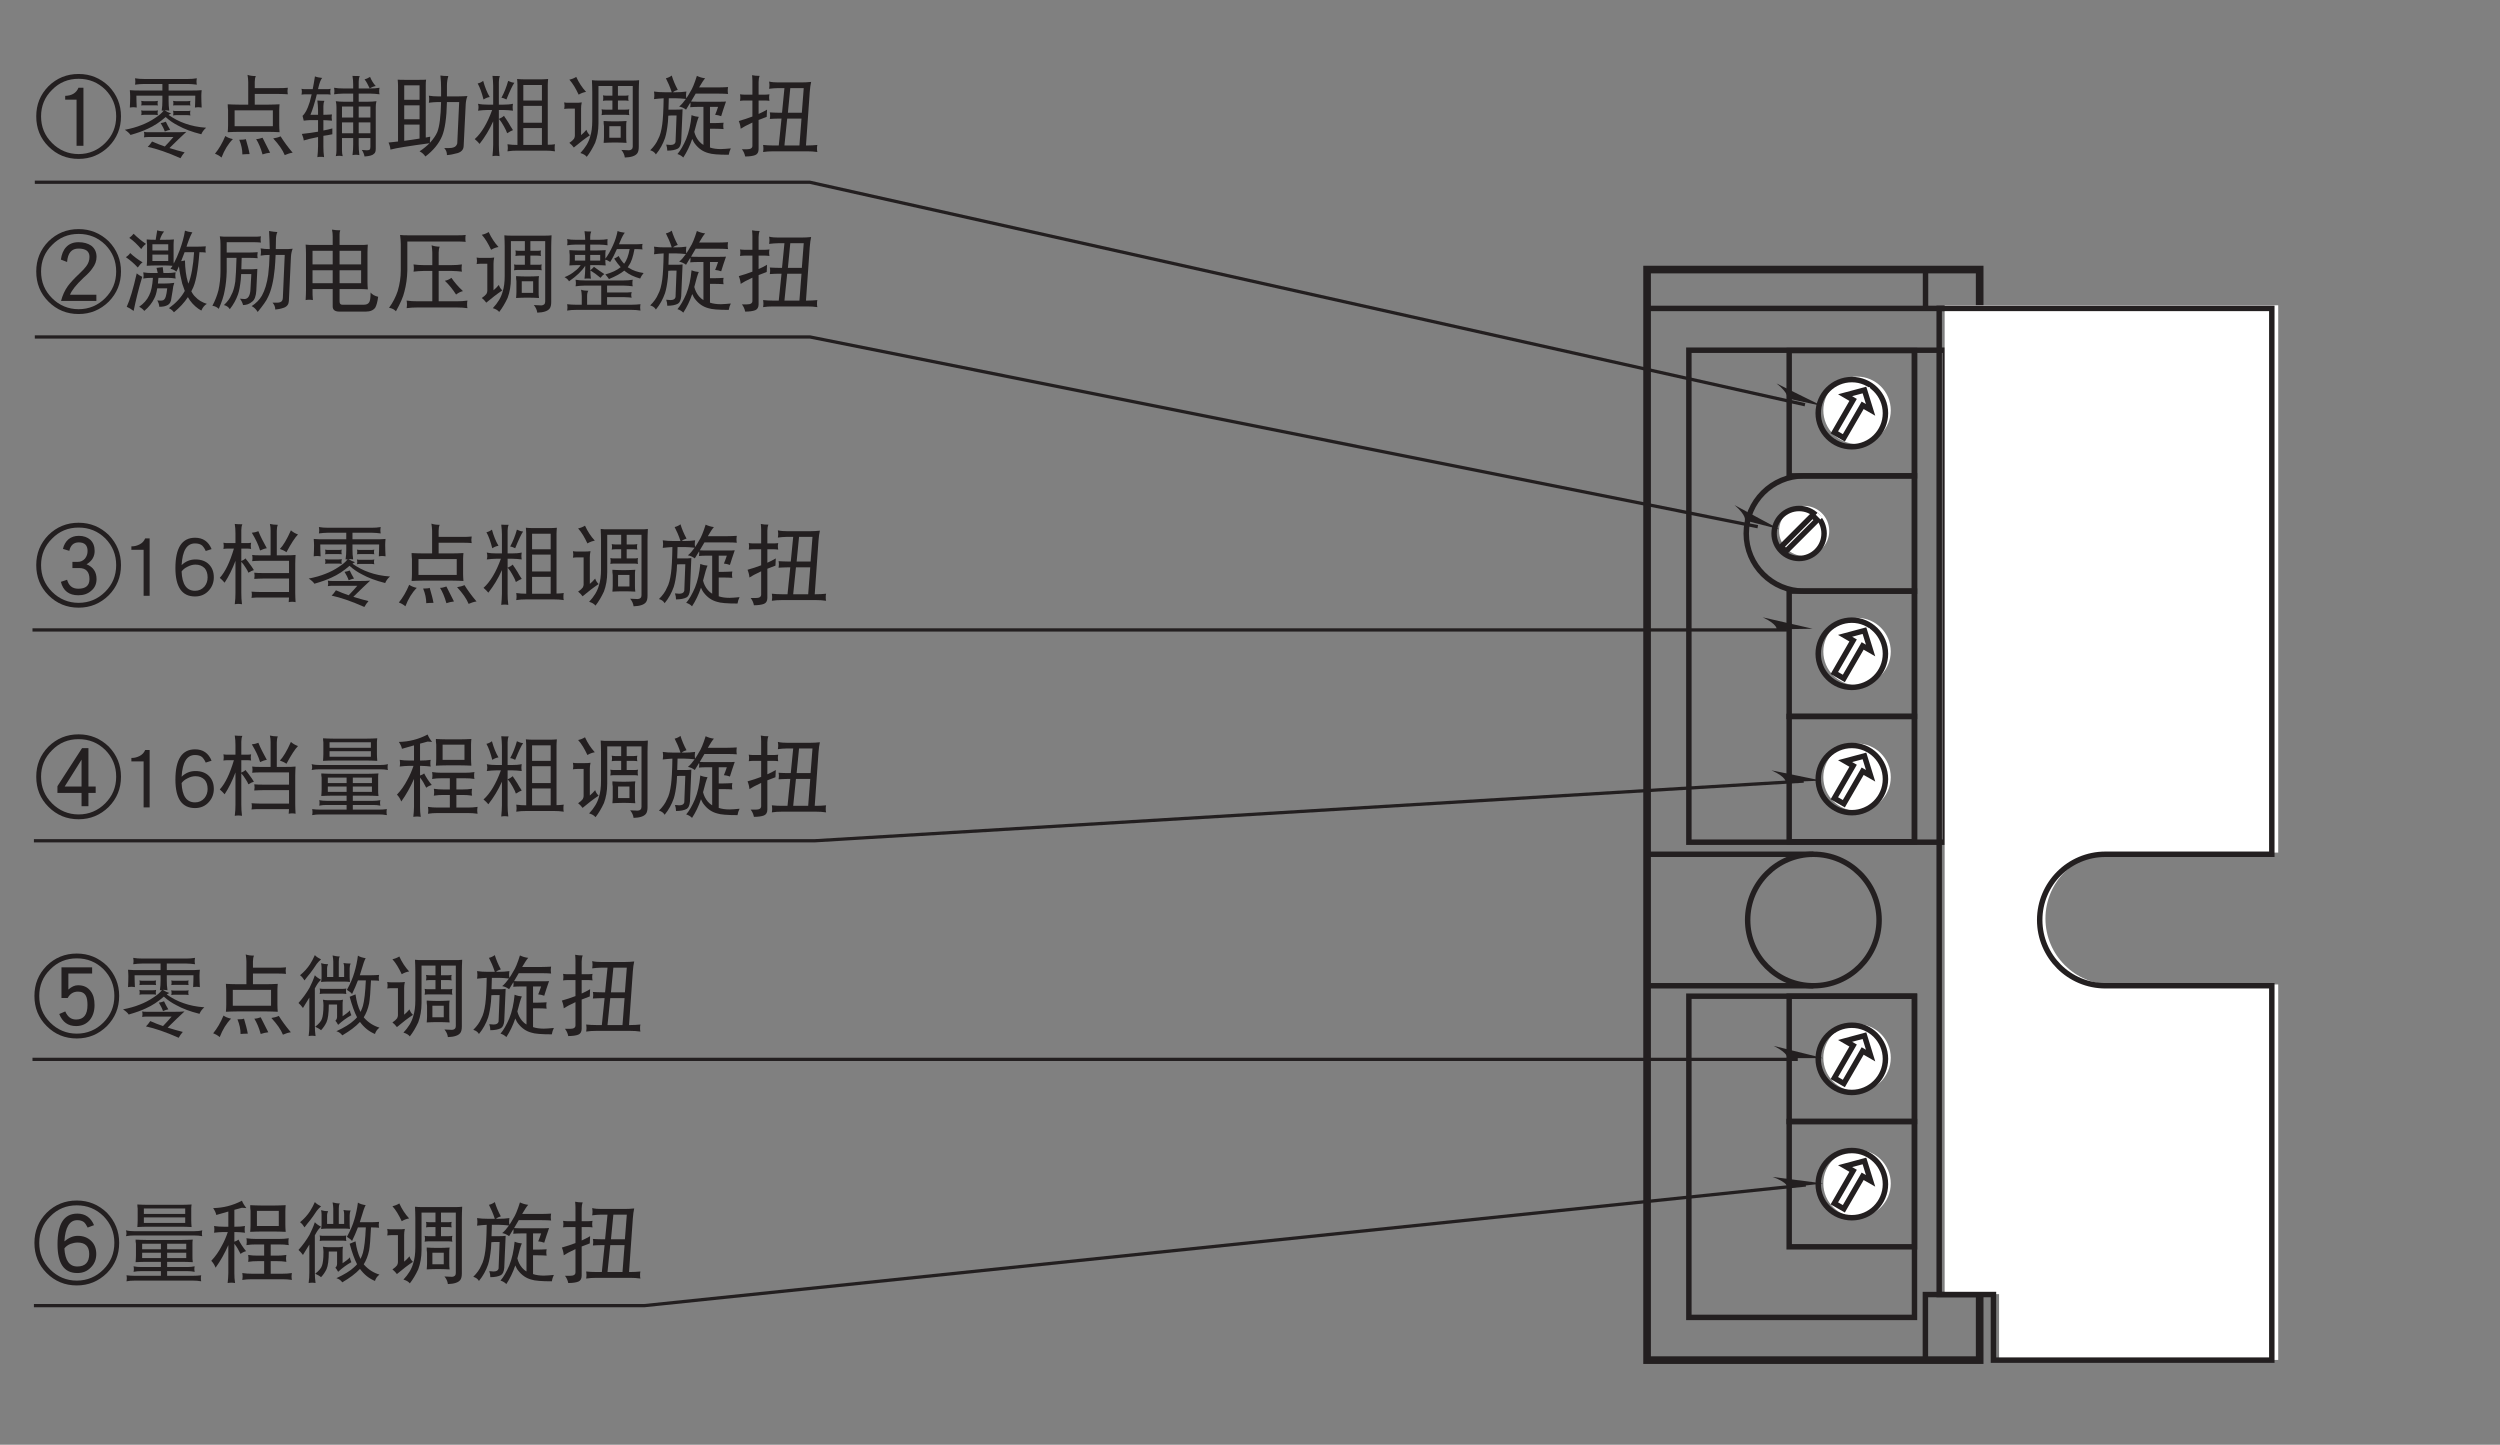 <?xml version="1.0" encoding="UTF-8"?>
<svg xmlns="http://www.w3.org/2000/svg" xmlns:xlink="http://www.w3.org/1999/xlink" width="226.77pt" height="131.05pt" viewBox="0 0 226.77 131.05" version="1.2">
<rect x="0" y="0" width="226.77" height="131.05" fill="#808080" stroke="none"/>
<defs>
<g>
<symbol overflow="visible" id="glyph0-0">
<path style="stroke:none;" d=""/>
</symbol>
<symbol overflow="visible" id="glyph0-1">
<path style="stroke:none;" d="M 7.812 -2.844 C 7.812 -3.906 7.438 -4.812 6.703 -5.578 C 5.938 -6.312 5.031 -6.688 3.969 -6.688 C 2.891 -6.688 1.984 -6.312 1.234 -5.578 C 0.484 -4.812 0.125 -3.906 0.125 -2.844 C 0.125 -1.766 0.484 -0.859 1.234 -0.109 C 1.984 0.641 2.891 1.016 3.969 1.016 C 5.031 1.016 5.938 0.641 6.703 -0.109 C 7.438 -0.859 7.812 -1.766 7.812 -2.844 Z M 7.375 -2.844 C 7.375 -1.891 7.047 -1.094 6.375 -0.422 C 5.719 0.234 4.906 0.578 3.969 0.578 C 3.031 0.578 2.219 0.234 1.562 -0.422 C 0.891 -1.094 0.562 -1.891 0.562 -2.844 C 0.562 -3.781 0.891 -4.594 1.562 -5.25 C 2.219 -5.922 3.016 -6.25 3.969 -6.25 C 4.922 -6.25 5.719 -5.922 6.391 -5.266 C 7.047 -4.594 7.375 -3.797 7.375 -2.844 Z M 5.578 -2.016 C 5.578 -2.547 5.469 -2.969 5.219 -3.281 C 4.953 -3.641 4.578 -3.812 4.078 -3.812 C 3.781 -3.812 3.5 -3.688 3.203 -3.422 L 3.203 -4.875 L 5.359 -4.875 L 5.359 -5.438 L 2.578 -5.438 L 2.578 -2.656 L 3.141 -2.656 C 3.344 -3.031 3.656 -3.234 4.078 -3.234 C 4.422 -3.234 4.656 -3.109 4.797 -2.844 C 4.891 -2.672 4.938 -2.391 4.938 -2.016 C 4.938 -1.141 4.594 -0.703 3.906 -0.703 C 3.453 -0.703 3.141 -0.938 2.922 -1.438 L 2.375 -1.203 C 2.672 -0.469 3.172 -0.109 3.906 -0.109 C 4.422 -0.109 4.844 -0.297 5.156 -0.672 C 5.438 -1.031 5.578 -1.469 5.578 -2.016 Z M 5.578 -2.016 "/>
</symbol>
<symbol overflow="visible" id="glyph0-2">
<path style="stroke:none;" d="M 1.141 -6.297 C 1.156 -6.203 1.172 -6.094 1.172 -6 C 1.172 -5.891 1.156 -5.797 1.141 -5.719 C 1.406 -5.75 1.688 -5.781 1.953 -5.781 L 3.625 -5.781 L 3.625 -5.188 L 1.578 -5.188 C 1.281 -5.188 0.969 -5.188 0.672 -5.219 C 0.688 -5.016 0.703 -4.812 0.703 -4.625 C 0.703 -4.297 0.688 -3.969 0.672 -3.641 C 0.781 -3.656 0.875 -3.672 0.984 -3.672 C 1.094 -3.672 1.188 -3.656 1.297 -3.641 C 1.281 -4 1.266 -4.359 1.266 -4.719 L 3.625 -4.719 L 3.625 -4.25 C 3.625 -3.953 3.609 -3.656 3.562 -3.359 C 3.625 -3.359 3.688 -3.375 3.75 -3.375 C 3.578 -3.141 3.297 -2.906 2.953 -2.688 C 2.562 -2.422 2.156 -2.219 1.75 -2.062 C 1.297 -1.875 0.781 -1.734 0.219 -1.625 C 0.453 -1.469 0.625 -1.328 0.734 -1.156 C 1.391 -1.344 1.906 -1.531 2.297 -1.719 C 2.859 -1.969 3.406 -2.328 3.922 -2.781 C 4.281 -2.453 4.656 -2.203 5.062 -2 C 5.594 -1.703 6.281 -1.438 7.156 -1.219 C 7.234 -1.422 7.375 -1.625 7.594 -1.812 C 6.859 -1.859 6.234 -2 5.703 -2.188 C 5.156 -2.375 4.656 -2.641 4.188 -2.969 C 4.266 -3.031 4.344 -3.078 4.422 -3.109 C 4.219 -3.172 4.016 -3.266 3.828 -3.391 L 3.906 -3.391 C 4.016 -3.391 4.125 -3.375 4.25 -3.359 C 4.203 -3.656 4.188 -3.953 4.188 -4.25 L 4.188 -4.719 L 6.609 -4.719 C 6.609 -4.359 6.594 -4 6.578 -3.641 C 6.672 -3.656 6.766 -3.672 6.875 -3.672 C 6.984 -3.672 7.078 -3.656 7.188 -3.641 C 7.172 -3.984 7.156 -4.344 7.156 -4.688 C 7.156 -4.859 7.172 -5.047 7.188 -5.219 C 6.891 -5.188 6.594 -5.188 6.281 -5.188 L 4.188 -5.188 L 4.188 -5.781 L 5.953 -5.781 C 6.219 -5.781 6.484 -5.75 6.75 -5.719 C 6.734 -5.797 6.719 -5.891 6.719 -6 C 6.719 -6.094 6.734 -6.203 6.75 -6.297 C 6.484 -6.25 6.219 -6.234 5.953 -6.234 L 1.953 -6.234 C 1.688 -6.234 1.406 -6.25 1.141 -6.297 Z M 1.703 -4.25 C 1.719 -4.188 1.734 -4.109 1.734 -4.047 C 1.734 -3.953 1.719 -3.891 1.703 -3.828 C 1.797 -3.844 1.891 -3.844 1.984 -3.844 L 2.938 -3.844 C 3.031 -3.844 3.125 -3.844 3.219 -3.828 C 3.203 -3.891 3.188 -3.953 3.188 -4.047 C 3.188 -4.109 3.203 -4.188 3.219 -4.25 C 3.125 -4.234 3.031 -4.219 2.938 -4.219 L 1.984 -4.219 C 1.891 -4.219 1.797 -4.234 1.703 -4.25 Z M 1.703 -3.391 C 1.719 -3.312 1.734 -3.234 1.734 -3.172 C 1.734 -3.094 1.719 -3.031 1.703 -2.953 C 1.797 -2.969 1.891 -2.984 1.984 -2.984 L 2.938 -2.984 C 3.031 -2.984 3.125 -2.969 3.219 -2.953 C 3.203 -3.031 3.188 -3.094 3.188 -3.172 C 3.188 -3.234 3.203 -3.312 3.219 -3.391 C 3.125 -3.359 3.031 -3.359 2.938 -3.359 L 1.984 -3.359 C 1.891 -3.359 1.797 -3.359 1.703 -3.391 Z M 4.594 -4.25 C 4.609 -4.188 4.625 -4.109 4.625 -4.047 C 4.625 -3.953 4.609 -3.891 4.594 -3.828 C 4.672 -3.844 4.766 -3.844 4.859 -3.844 L 5.891 -3.844 C 5.984 -3.844 6.078 -3.844 6.172 -3.828 C 6.141 -3.891 6.141 -3.953 6.141 -4.047 C 6.141 -4.109 6.141 -4.188 6.172 -4.25 C 6.078 -4.234 5.984 -4.219 5.891 -4.219 L 4.859 -4.219 C 4.766 -4.219 4.672 -4.234 4.594 -4.25 Z M 4.594 -3.359 C 4.609 -3.281 4.625 -3.203 4.625 -3.141 C 4.625 -3.062 4.609 -3 4.594 -2.922 C 4.672 -2.938 4.766 -2.953 4.859 -2.953 L 5.891 -2.953 C 5.984 -2.953 6.078 -2.938 6.172 -2.922 C 6.141 -3 6.141 -3.062 6.141 -3.141 C 6.141 -3.203 6.141 -3.281 6.172 -3.359 C 6.078 -3.328 5.984 -3.328 5.891 -3.328 L 4.859 -3.328 C 4.766 -3.328 4.672 -3.328 4.594 -3.359 Z M 3.938 -2.359 C 3.781 -2.297 3.625 -2.25 3.469 -2.234 C 3.641 -1.953 3.766 -1.703 3.844 -1.469 C 4.016 -1.547 4.172 -1.594 4.328 -1.625 C 4.172 -1.891 4.031 -2.141 3.938 -2.359 Z M 1.953 -1.438 C 1.969 -1.344 1.984 -1.266 1.984 -1.188 C 1.984 -1.109 1.969 -1.016 1.953 -0.938 C 2.078 -0.953 2.188 -0.969 2.312 -0.969 L 4.625 -0.969 C 4.406 -0.719 4.156 -0.422 3.844 -0.109 C 3.422 -0.25 3.047 -0.406 2.688 -0.562 C 2.562 -0.359 2.422 -0.203 2.297 -0.078 C 3.094 0.094 4.078 0.422 5.266 0.953 C 5.375 0.75 5.5 0.578 5.641 0.422 C 5.156 0.297 4.703 0.172 4.266 0.031 C 4.844 -0.547 5.359 -1.031 5.797 -1.438 C 5.5 -1.406 5.219 -1.406 4.922 -1.406 L 2.312 -1.406 C 2.188 -1.406 2.078 -1.406 1.953 -1.438 Z M 1.953 -1.438 "/>
</symbol>
<symbol overflow="visible" id="glyph0-3">
<path style="stroke:none;" d="M 1.391 -1.062 C 1.125 -0.422 0.812 0.109 0.453 0.547 C 0.672 0.625 0.859 0.734 1.047 0.891 C 1.312 0.203 1.656 -0.359 2.078 -0.781 C 1.781 -0.844 1.562 -0.938 1.391 -1.062 Z M 3.25 -0.781 C 3.141 -0.734 2.938 -0.719 2.656 -0.719 C 2.844 -0.266 2.938 0.172 2.938 0.609 C 3.109 0.594 3.328 0.578 3.594 0.578 C 3.531 0.203 3.406 -0.25 3.25 -0.781 Z M 4.766 -0.906 C 4.547 -0.828 4.359 -0.781 4.188 -0.781 C 4.406 -0.422 4.609 0.031 4.766 0.609 C 4.984 0.531 5.203 0.484 5.453 0.453 Z M 6.406 -1.031 C 6.203 -0.938 5.969 -0.875 5.734 -0.844 C 6.234 -0.297 6.594 0.203 6.781 0.672 C 7.031 0.562 7.266 0.484 7.5 0.453 C 7.047 -0.078 6.688 -0.578 6.406 -1.031 Z M 3.406 -6.609 C 3.438 -6.391 3.469 -6.172 3.469 -5.969 L 3.469 -3.906 L 2.641 -3.906 C 2.281 -3.906 1.938 -3.922 1.609 -3.938 C 1.609 -3.75 1.625 -3.578 1.641 -3.391 L 1.641 -2.031 C 1.641 -1.812 1.625 -1.609 1.609 -1.406 C 1.938 -1.422 2.281 -1.438 2.641 -1.438 L 5.297 -1.438 C 5.641 -1.438 5.984 -1.422 6.312 -1.406 C 6.297 -1.609 6.281 -1.812 6.281 -2.031 L 6.281 -3.391 C 6.281 -3.578 6.297 -3.75 6.312 -3.938 C 5.984 -3.922 5.641 -3.906 5.297 -3.906 L 4.062 -3.906 L 4.062 -4.875 L 6.266 -4.875 C 6.609 -4.875 6.875 -4.859 7.062 -4.844 C 7.047 -4.922 7.031 -5.031 7.031 -5.156 C 7.031 -5.234 7.047 -5.328 7.062 -5.438 C 6.781 -5.406 6.516 -5.406 6.266 -5.406 L 4.062 -5.406 L 4.062 -5.969 C 4.062 -6.188 4.094 -6.359 4.156 -6.5 C 3.859 -6.5 3.609 -6.531 3.406 -6.609 Z M 5.703 -1.953 L 2.234 -1.953 L 2.234 -3.391 L 5.703 -3.391 Z M 5.703 -1.953 "/>
</symbol>
<symbol overflow="visible" id="glyph0-4">
<path style="stroke:none;" d="M 1.734 -6.547 C 1.609 -6.25 1.453 -5.969 1.297 -5.719 C 1.062 -5.359 0.766 -5.031 0.391 -4.719 C 0.547 -4.609 0.672 -4.453 0.797 -4.25 C 0.969 -4.5 1.156 -4.703 1.312 -4.906 C 1.453 -5.094 1.656 -5.359 1.906 -5.75 C 2.031 -5.906 2.156 -6.047 2.297 -6.156 C 2.078 -6.266 1.875 -6.391 1.734 -6.547 Z M 1.734 -4.719 C 1.594 -4.297 1.422 -3.922 1.25 -3.578 C 0.969 -3.094 0.641 -2.641 0.25 -2.203 C 0.375 -2.094 0.516 -1.938 0.656 -1.75 C 0.844 -2.062 1.031 -2.359 1.203 -2.641 C 1.219 -2.656 1.219 -2.672 1.234 -2.688 L 1.234 -0.172 C 1.234 0.156 1.219 0.469 1.172 0.797 C 1.266 0.781 1.375 0.766 1.484 0.766 C 1.594 0.766 1.688 0.781 1.797 0.797 C 1.75 0.469 1.734 0.156 1.734 -0.172 L 1.734 -3.531 C 1.781 -3.609 1.828 -3.688 1.875 -3.781 C 2 -4 2.141 -4.172 2.297 -4.312 C 2.078 -4.422 1.875 -4.562 1.734 -4.719 Z M 3.344 -6.516 C 3.375 -6.328 3.406 -6.141 3.406 -5.969 L 3.406 -4.562 L 2.844 -4.562 L 2.844 -5.375 C 2.844 -5.484 2.875 -5.594 2.938 -5.719 C 2.703 -5.719 2.484 -5.75 2.297 -5.812 C 2.328 -5.688 2.344 -5.562 2.344 -5.438 L 2.344 -4.531 C 2.344 -4.391 2.328 -4.25 2.297 -4.109 C 2.469 -4.125 2.641 -4.141 2.812 -4.141 L 4.5 -4.141 C 4.641 -4.141 4.781 -4.125 4.922 -4.109 C 4.906 -4.25 4.891 -4.406 4.891 -4.562 L 4.891 -5.344 C 4.891 -5.5 4.922 -5.656 4.984 -5.781 C 4.734 -5.781 4.516 -5.797 4.328 -5.828 C 4.375 -5.703 4.391 -5.594 4.391 -5.469 L 4.391 -4.562 L 3.906 -4.562 L 3.906 -5.969 C 3.906 -6.156 3.922 -6.312 4 -6.422 C 3.734 -6.422 3.531 -6.469 3.344 -6.516 Z M 2.172 -3.516 C 2.188 -3.422 2.203 -3.344 2.203 -3.266 C 2.203 -3.188 2.188 -3.094 2.172 -3.016 C 2.266 -3.031 2.359 -3.047 2.469 -3.047 L 4.281 -3.047 C 4.375 -3.047 4.484 -3.031 4.594 -3.016 C 4.562 -3.094 4.562 -3.188 4.562 -3.266 C 4.562 -3.344 4.562 -3.422 4.594 -3.516 C 4.484 -3.5 4.375 -3.484 4.281 -3.484 L 2.469 -3.484 C 2.359 -3.484 2.266 -3.5 2.172 -3.516 Z M 2.469 -2.5 C 2.5 -2.312 2.516 -2.156 2.516 -2 C 2.516 -1.375 2.453 -0.953 2.375 -0.766 C 2.312 -0.562 2.109 -0.312 1.766 -0.047 C 1.938 0.031 2.125 0.125 2.297 0.266 C 2.516 0.031 2.672 -0.203 2.797 -0.469 C 2.922 -0.75 3 -1.281 3 -2.062 L 3.75 -2.062 L 3.75 -0.938 C 3.75 -0.797 3.688 -0.672 3.594 -0.594 C 3.672 -0.516 3.766 -0.375 3.844 -0.219 C 4.234 -0.578 4.641 -0.875 5.047 -1.094 C 4.969 -1.266 4.922 -1.406 4.922 -1.531 C 4.703 -1.312 4.469 -1.141 4.25 -1 L 4.25 -2 C 4.25 -2.156 4.25 -2.312 4.281 -2.5 C 4.156 -2.469 4.031 -2.453 3.906 -2.453 L 2.938 -2.453 C 2.781 -2.453 2.625 -2.469 2.469 -2.5 Z M 5.641 -6.5 C 5.578 -5.984 5.469 -5.484 5.328 -5 C 5.172 -4.453 4.938 -3.922 4.641 -3.391 C 4.859 -3.266 5.016 -3.141 5.109 -3.016 C 5.297 -3.406 5.484 -3.828 5.641 -4.25 L 6.359 -4.25 C 6.312 -3.172 6.219 -2.391 6.094 -1.938 C 6.031 -1.75 5.969 -1.562 5.875 -1.391 C 5.656 -1.828 5.516 -2.344 5.422 -2.984 L 4.891 -2.766 C 5.109 -1.969 5.328 -1.359 5.562 -0.906 C 5.484 -0.812 5.391 -0.719 5.281 -0.625 C 4.953 -0.312 4.422 0.016 3.688 0.359 C 3.922 0.422 4.109 0.562 4.219 0.734 C 4.891 0.344 5.438 -0.062 5.828 -0.484 C 6.203 0.031 6.656 0.391 7.188 0.609 C 7.25 0.391 7.375 0.203 7.594 0.031 C 7.062 -0.125 6.594 -0.422 6.203 -0.859 C 6.188 -0.875 6.188 -0.891 6.172 -0.906 C 6.375 -1.234 6.547 -1.641 6.656 -2.156 C 6.719 -2.5 6.781 -3.188 6.828 -4.25 L 6.844 -4.25 C 7.156 -4.25 7.391 -4.234 7.562 -4.219 C 7.547 -4.297 7.531 -4.391 7.531 -4.516 C 7.531 -4.578 7.547 -4.656 7.562 -4.75 C 7.312 -4.734 7.078 -4.719 6.844 -4.719 L 5.812 -4.719 C 5.859 -4.859 5.906 -5.016 5.953 -5.172 C 6.109 -5.719 6.234 -6.078 6.344 -6.266 C 6.047 -6.312 5.797 -6.391 5.641 -6.5 Z M 5.641 -6.5 "/>
</symbol>
<symbol overflow="visible" id="glyph0-5">
<path style="stroke:none;" d="M 1.453 -6.422 C 1.25 -6.297 1.047 -6.219 0.828 -6.172 C 1.141 -5.828 1.406 -5.375 1.672 -4.812 C 1.906 -4.953 2.141 -5.031 2.344 -5.062 C 1.984 -5.453 1.688 -5.906 1.453 -6.422 Z M 0.359 -4.109 C 0.375 -4.016 0.391 -3.906 0.391 -3.828 C 0.391 -3.719 0.375 -3.609 0.359 -3.516 C 0.484 -3.531 0.609 -3.547 0.734 -3.547 L 1.328 -3.547 L 1.328 -1.078 C 1.328 -1 1.297 -0.906 1.25 -0.812 C 1.172 -0.703 1.031 -0.578 0.828 -0.438 C 0.984 -0.312 1.125 -0.172 1.234 -0.016 C 1.734 -0.438 2.219 -0.812 2.688 -1.125 C 2.547 -1.266 2.438 -1.422 2.375 -1.625 C 2.219 -1.438 2.062 -1.281 1.891 -1.141 L 1.891 -3.547 C 1.891 -3.719 1.906 -3.906 1.953 -4.109 C 1.766 -4.078 1.594 -4.078 1.422 -4.078 L 0.734 -4.078 C 0.609 -4.078 0.484 -4.078 0.359 -4.109 Z M 2.875 -6.125 C 2.891 -5.766 2.906 -5.422 2.906 -5.094 L 2.906 -2.453 C 2.906 -1.875 2.844 -1.391 2.719 -1.016 C 2.578 -0.484 2.281 0 1.828 0.484 C 2.094 0.562 2.281 0.672 2.406 0.828 C 2.688 0.469 2.938 0.047 3.172 -0.453 C 3.359 -0.953 3.469 -1.547 3.469 -2.203 L 3.469 -5.594 L 4.734 -5.594 L 4.734 -4.719 L 4.188 -4.719 C 4.078 -4.719 3.969 -4.734 3.875 -4.75 C 3.891 -4.672 3.906 -4.594 3.906 -4.516 C 3.906 -4.422 3.891 -4.328 3.875 -4.25 C 3.969 -4.266 4.078 -4.281 4.188 -4.281 L 4.734 -4.281 L 4.734 -3.453 L 4.094 -3.453 C 3.984 -3.453 3.859 -3.453 3.75 -3.484 C 3.766 -3.391 3.781 -3.312 3.781 -3.234 C 3.781 -3.141 3.766 -3.047 3.75 -2.953 C 3.859 -2.969 3.984 -2.984 4.094 -2.984 L 5.922 -2.984 C 6.031 -2.984 6.141 -2.969 6.266 -2.953 C 6.234 -3.047 6.234 -3.141 6.234 -3.234 C 6.234 -3.312 6.234 -3.391 6.266 -3.484 C 6.141 -3.453 6.031 -3.453 5.922 -3.453 L 5.234 -3.453 L 5.234 -4.281 L 5.891 -4.281 C 5.984 -4.281 6.094 -4.266 6.203 -4.25 C 6.172 -4.328 6.172 -4.422 6.172 -4.516 C 6.172 -4.594 6.172 -4.672 6.203 -4.75 C 6.094 -4.734 5.984 -4.719 5.891 -4.719 L 5.234 -4.719 L 5.234 -5.594 L 6.578 -5.594 L 6.578 -0.109 C 6.578 0.109 6.453 0.219 6.234 0.234 C 6.141 0.234 5.906 0.219 5.547 0.203 C 5.719 0.406 5.828 0.641 5.859 0.891 C 6.422 0.875 6.812 0.75 6.984 0.516 C 7.078 0.391 7.125 0.203 7.125 -0.078 L 7.125 -5.094 C 7.125 -5.422 7.141 -5.766 7.156 -6.125 C 6.953 -6.094 6.75 -6.094 6.547 -6.094 L 3.5 -6.094 C 3.297 -6.094 3.094 -6.094 2.875 -6.125 Z M 3.938 -2.422 C 3.938 -2.266 3.938 -2.125 3.969 -1.953 L 3.969 -0.969 C 3.969 -0.797 3.953 -0.625 3.938 -0.438 C 4.219 -0.453 4.516 -0.469 4.797 -0.469 L 5.141 -0.469 C 5.422 -0.469 5.719 -0.453 6.016 -0.438 C 5.984 -0.625 5.984 -0.797 5.984 -0.969 L 5.984 -1.953 C 5.984 -2.125 5.984 -2.266 6.016 -2.422 C 5.719 -2.406 5.422 -2.391 5.141 -2.391 L 4.797 -2.391 C 4.516 -2.391 4.219 -2.406 3.938 -2.422 Z M 5.484 -0.906 L 4.453 -0.906 L 4.453 -1.953 L 5.484 -1.953 Z M 5.484 -0.906 "/>
</symbol>
<symbol overflow="visible" id="glyph0-6">
<path style="stroke:none;" d="M 2.172 -6.547 C 2.031 -6.438 1.844 -6.344 1.641 -6.297 C 1.828 -5.938 2.016 -5.516 2.172 -5.031 L 1.516 -5.031 C 1.188 -5.031 0.875 -5.047 0.562 -5.094 C 0.578 -4.984 0.594 -4.859 0.594 -4.75 C 0.594 -4.641 0.578 -4.531 0.562 -4.406 C 0.844 -4.438 1.141 -4.469 1.438 -4.484 C 1.422 -3.375 1.375 -2.594 1.312 -2.125 C 1.234 -1.562 1.125 -1.109 0.938 -0.781 C 0.797 -0.438 0.562 -0.109 0.219 0.234 C 0.453 0.297 0.625 0.422 0.734 0.609 C 1.109 0.156 1.375 -0.344 1.562 -0.875 C 1.672 -1.219 1.766 -1.719 1.828 -2.344 C 1.828 -2.469 1.844 -2.672 1.859 -2.906 C 1.938 -2.906 2.031 -2.922 2.109 -2.922 L 2.609 -2.922 L 2.516 -0.516 C 2.469 -0.328 2.312 -0.25 2.047 -0.25 C 1.969 -0.25 1.859 -0.266 1.672 -0.281 C 1.734 -0.094 1.766 0.078 1.766 0.266 C 2.172 0.266 2.5 0.203 2.734 0.078 C 2.891 -0.016 3 -0.234 3.031 -0.594 C 3.109 -2.266 3.141 -3.234 3.156 -3.484 C 2.953 -3.453 2.766 -3.453 2.578 -3.453 L 2.109 -3.453 C 2.031 -3.453 1.953 -3.453 1.875 -3.453 C 1.891 -3.75 1.891 -4.078 1.906 -4.484 L 2.547 -4.484 C 2.828 -4.484 3.141 -4.453 3.453 -4.422 C 3.25 -4.141 3.062 -3.906 2.844 -3.734 C 3.078 -3.688 3.281 -3.594 3.469 -3.453 C 3.594 -3.656 3.734 -3.875 3.859 -4.094 C 3.859 -4.047 3.875 -4 3.875 -3.938 C 3.875 -3.859 3.859 -3.781 3.844 -3.672 C 4.031 -3.688 4.266 -3.703 4.562 -3.703 L 5.047 -3.703 L 5.047 -0.25 C 4.906 -0.328 4.781 -0.438 4.656 -0.578 C 4.438 -0.828 4.297 -1.125 4.219 -1.438 C 4.391 -2.141 4.531 -2.594 4.625 -2.797 C 4.422 -2.812 4.203 -2.859 3.969 -2.953 C 3.891 -2.125 3.734 -1.406 3.484 -0.797 C 3.234 -0.219 2.969 0.25 2.688 0.578 C 2.875 0.625 3.062 0.734 3.219 0.891 C 3.547 0.391 3.812 -0.156 4.031 -0.797 C 4.109 -0.625 4.188 -0.453 4.297 -0.328 C 4.625 0.094 5.016 0.359 5.484 0.484 C 5.797 0.594 6.422 0.641 7.344 0.641 C 7.375 0.438 7.438 0.25 7.531 0.062 C 7.156 0.094 6.844 0.125 6.625 0.125 C 6.25 0.125 5.906 0.078 5.641 -0.016 L 5.641 -1.719 L 6.078 -1.719 C 6.422 -1.719 6.688 -1.703 6.875 -1.688 C 6.859 -1.766 6.844 -1.875 6.844 -2 C 6.844 -2.078 6.859 -2.172 6.875 -2.266 C 6.594 -2.25 6.312 -2.234 6.078 -2.234 L 5.641 -2.234 L 5.641 -3.703 L 6.375 -3.703 C 6.281 -3.406 6.188 -3.172 6.109 -2.984 C 6.297 -2.969 6.484 -2.922 6.656 -2.859 C 6.766 -3.234 6.922 -3.688 7.094 -4.188 C 6.906 -4.172 6.719 -4.172 6.516 -4.172 L 4.562 -4.172 C 4.328 -4.172 4.125 -4.172 3.922 -4.188 C 4.062 -4.422 4.203 -4.672 4.344 -4.906 L 6.406 -4.906 C 6.781 -4.906 7.078 -4.891 7.281 -4.875 C 7.266 -4.953 7.25 -5.062 7.25 -5.188 C 7.25 -5.281 7.266 -5.391 7.281 -5.5 C 6.969 -5.484 6.688 -5.469 6.406 -5.469 L 4.656 -5.469 C 4.656 -5.469 4.656 -5.484 4.672 -5.5 C 4.891 -5.875 5.062 -6.141 5.203 -6.297 C 4.922 -6.328 4.688 -6.406 4.453 -6.516 C 4.234 -5.812 4.031 -5.328 3.859 -5.078 C 3.734 -4.859 3.625 -4.672 3.5 -4.484 C 3.484 -4.562 3.469 -4.656 3.469 -4.75 C 3.469 -4.859 3.484 -4.984 3.5 -5.094 C 3.172 -5.047 2.859 -5.031 2.547 -5.031 L 2.281 -5.031 C 2.406 -5.141 2.562 -5.203 2.719 -5.25 C 2.484 -5.688 2.297 -6.125 2.172 -6.547 Z M 2.172 -6.547 "/>
</symbol>
<symbol overflow="visible" id="glyph0-7">
<path style="stroke:none;" d="M 0.422 -4.844 C 0.438 -4.75 0.453 -4.656 0.453 -4.562 C 0.453 -4.453 0.438 -4.359 0.422 -4.25 C 0.562 -4.266 0.672 -4.281 0.797 -4.281 L 1.547 -4.281 L 1.547 -2.828 C 1.156 -2.672 0.734 -2.547 0.312 -2.422 C 0.422 -2.156 0.469 -1.922 0.484 -1.719 C 0.688 -1.859 1.047 -2.047 1.547 -2.281 L 1.547 -0.172 C 1.547 0.047 1.375 0.141 1.047 0.141 L 0.594 0.141 C 0.734 0.312 0.844 0.547 0.891 0.797 C 1.281 0.797 1.594 0.75 1.797 0.672 C 2 0.594 2.109 0.406 2.109 0.141 L 2.109 -2.516 C 2.328 -2.594 2.578 -2.688 2.844 -2.797 C 2.844 -2.906 2.859 -3.141 2.875 -3.453 C 2.625 -3.312 2.375 -3.172 2.109 -3.062 L 2.109 -4.281 L 2.719 -4.281 C 2.844 -4.281 2.969 -4.266 3.094 -4.25 C 3.078 -4.359 3.062 -4.453 3.062 -4.562 C 3.062 -4.656 3.078 -4.75 3.094 -4.844 C 2.969 -4.828 2.844 -4.812 2.719 -4.812 L 2.109 -4.812 L 2.109 -5.969 C 2.109 -6.172 2.141 -6.359 2.203 -6.516 C 1.953 -6.516 1.719 -6.531 1.516 -6.578 C 1.531 -6.406 1.547 -6.234 1.547 -6.062 L 1.547 -4.812 L 0.797 -4.812 C 0.672 -4.812 0.562 -4.828 0.422 -4.844 Z M 3.062 -6 C 3.078 -5.875 3.094 -5.781 3.094 -5.688 C 3.094 -5.562 3.078 -5.453 3.062 -5.344 C 3.328 -5.375 3.609 -5.406 3.875 -5.406 L 4.453 -5.406 L 4.234 -3.172 L 3.938 -3.172 C 3.672 -3.172 3.406 -3.188 3.125 -3.203 C 3.141 -3.125 3.156 -3.031 3.156 -2.922 C 3.156 -2.828 3.141 -2.719 3.125 -2.609 C 3.406 -2.625 3.688 -2.641 3.938 -2.641 L 4.188 -2.641 L 3.938 -0.203 L 3.406 -0.203 C 3.109 -0.203 2.812 -0.219 2.516 -0.25 C 2.531 -0.141 2.547 -0.031 2.547 0.094 C 2.547 0.188 2.531 0.281 2.516 0.391 C 2.812 0.344 3.109 0.328 3.406 0.328 L 6.547 0.328 C 6.828 0.328 7.141 0.344 7.438 0.391 C 7.406 0.281 7.406 0.188 7.406 0.094 C 7.406 -0.031 7.406 -0.141 7.438 -0.25 C 7.141 -0.219 6.828 -0.203 6.547 -0.203 L 6.406 -0.203 L 6.75 -5.062 C 6.781 -5.422 6.812 -5.719 6.875 -5.969 C 6.594 -5.938 6.297 -5.922 6.016 -5.922 L 3.875 -5.922 C 3.609 -5.922 3.328 -5.938 3.062 -6 Z M 4.453 -0.203 L 4.703 -2.641 L 6 -2.641 L 5.812 -0.203 Z M 4.766 -3.172 L 4.984 -5.406 L 6.203 -5.406 L 6.031 -3.172 Z M 4.766 -3.172 "/>
</symbol>
<symbol overflow="visible" id="glyph0-8">
<path style="stroke:none;" d="M 7.812 -2.844 C 7.812 -3.906 7.438 -4.812 6.703 -5.578 C 5.938 -6.312 5.031 -6.688 3.969 -6.688 C 2.891 -6.688 1.984 -6.312 1.234 -5.578 C 0.484 -4.812 0.125 -3.906 0.125 -2.844 C 0.125 -1.766 0.484 -0.859 1.234 -0.109 C 1.984 0.641 2.891 1.016 3.969 1.016 C 5.031 1.016 5.938 0.641 6.703 -0.109 C 7.438 -0.859 7.812 -1.766 7.812 -2.844 Z M 7.375 -2.844 C 7.375 -1.891 7.047 -1.094 6.375 -0.422 C 5.719 0.234 4.906 0.578 3.969 0.578 C 3.031 0.578 2.219 0.234 1.562 -0.422 C 0.891 -1.094 0.562 -1.891 0.562 -2.844 C 0.562 -3.781 0.891 -4.594 1.562 -5.25 C 2.219 -5.922 3.016 -6.25 3.969 -6.25 C 4.922 -6.25 5.719 -5.922 6.391 -5.266 C 7.047 -4.594 7.375 -3.797 7.375 -2.844 Z M 5.594 -4.172 C 5.594 -4.609 5.422 -4.953 5.109 -5.188 C 4.812 -5.391 4.422 -5.5 3.953 -5.5 C 3.484 -5.5 3.109 -5.344 2.844 -5.062 C 2.578 -4.781 2.422 -4.391 2.359 -3.922 L 2.922 -3.703 C 2.984 -4.516 3.328 -4.922 3.953 -4.922 C 4.625 -4.922 4.953 -4.672 4.953 -4.172 C 4.953 -3.859 4.859 -3.578 4.656 -3.312 C 4.547 -3.156 4.328 -2.922 4.031 -2.641 C 3.562 -2.203 3.219 -1.828 3 -1.531 C 2.703 -1.125 2.5 -0.656 2.375 -0.172 L 5.578 -0.172 L 5.578 -0.734 L 3.188 -0.734 C 3.344 -1.141 3.75 -1.641 4.406 -2.266 C 4.797 -2.609 5.062 -2.891 5.203 -3.109 C 5.469 -3.453 5.594 -3.797 5.594 -4.172 Z M 5.594 -4.172 "/>
</symbol>
<symbol overflow="visible" id="glyph0-9">
<path style="stroke:none;" d="M 1.016 -6.266 C 0.906 -6.125 0.766 -6 0.625 -5.891 C 1.031 -5.609 1.375 -5.266 1.703 -4.875 C 1.859 -5.109 2.016 -5.266 2.141 -5.344 C 1.719 -5.625 1.344 -5.938 1.016 -6.266 Z M 0.703 -4.516 C 0.594 -4.344 0.453 -4.234 0.312 -4.141 C 0.719 -3.859 1.078 -3.547 1.391 -3.203 C 1.562 -3.438 1.703 -3.594 1.828 -3.672 C 1.406 -3.922 1.031 -4.203 0.703 -4.516 Z M 1.297 -2.672 C 0.984 -1.297 0.688 -0.281 0.391 0.359 C 0.578 0.438 0.781 0.562 1.016 0.734 C 1.219 -0.25 1.469 -1.281 1.797 -2.359 C 1.594 -2.453 1.422 -2.562 1.297 -2.672 Z M 3.156 -6.578 L 3.016 -5.719 C 2.734 -5.719 2.469 -5.719 2.203 -5.75 C 2.203 -5.594 2.203 -5.453 2.234 -5.312 L 2.234 -3.875 C 2.234 -3.703 2.219 -3.531 2.203 -3.359 C 2.484 -3.375 2.781 -3.391 3.062 -3.391 L 3.812 -3.391 C 4.047 -3.391 4.297 -3.375 4.547 -3.359 C 4.484 -3.266 4.422 -3.172 4.359 -3.078 C 4.562 -3.062 4.734 -2.969 4.891 -2.828 C 4.984 -2.984 5.047 -3.141 5.125 -3.312 C 5.188 -2.781 5.297 -2.25 5.422 -1.75 C 5.5 -1.516 5.578 -1.281 5.656 -1.078 C 5.328 -0.484 4.844 0.031 4.219 0.484 C 4.406 0.578 4.562 0.703 4.672 0.859 C 5.188 0.438 5.609 -0.016 5.938 -0.516 C 6 -0.406 6.062 -0.312 6.125 -0.219 C 6.422 0.188 6.781 0.5 7.156 0.703 C 7.281 0.422 7.438 0.219 7.656 0.094 C 7.219 -0.047 6.875 -0.25 6.609 -0.547 C 6.484 -0.656 6.359 -0.828 6.25 -1.047 C 6.266 -1.094 6.297 -1.125 6.312 -1.172 C 6.641 -1.75 6.859 -2.891 6.984 -4.594 C 7.219 -4.594 7.406 -4.578 7.562 -4.562 C 7.547 -4.641 7.531 -4.734 7.531 -4.844 C 7.531 -4.922 7.547 -5.031 7.562 -5.125 C 7.281 -5.109 7.031 -5.094 6.781 -5.094 L 5.812 -5.094 C 5.844 -5.188 5.875 -5.281 5.906 -5.375 C 6.078 -5.875 6.234 -6.219 6.344 -6.391 C 6.062 -6.422 5.844 -6.484 5.672 -6.547 C 5.594 -6 5.422 -5.406 5.203 -4.797 C 5.031 -4.328 4.844 -3.922 4.656 -3.562 C 4.641 -3.656 4.641 -3.766 4.641 -3.875 L 4.641 -5.312 C 4.641 -5.453 4.656 -5.594 4.672 -5.75 C 4.391 -5.719 4.094 -5.719 3.812 -5.719 L 3.391 -5.719 C 3.5 -6.047 3.625 -6.297 3.781 -6.469 C 3.547 -6.484 3.328 -6.516 3.156 -6.578 Z M 5.328 -3.781 C 5.422 -4.031 5.531 -4.312 5.641 -4.594 L 6.5 -4.594 C 6.422 -3.359 6.25 -2.406 5.984 -1.734 C 5.969 -1.781 5.969 -1.828 5.938 -1.875 C 5.766 -2.438 5.688 -3.109 5.672 -3.844 C 5.562 -3.812 5.438 -3.797 5.328 -3.781 Z M 4.156 -3.797 L 2.719 -3.797 L 2.719 -4.375 L 4.156 -4.375 Z M 2.719 -4.75 L 2.719 -5.312 L 4.156 -5.312 L 4.156 -4.75 Z M 3.656 -3.234 C 3.453 -3.203 3.266 -3.188 3.094 -3.172 C 3.125 -3.047 3.172 -2.875 3.203 -2.703 L 2.641 -2.703 C 2.375 -2.703 2.141 -2.719 1.891 -2.766 C 1.906 -2.672 1.922 -2.578 1.922 -2.5 C 1.922 -2.391 1.906 -2.297 1.891 -2.203 C 2.141 -2.25 2.375 -2.266 2.641 -2.266 L 2.766 -2.266 C 2.719 -1.562 2.609 -1.031 2.422 -0.672 C 2.234 -0.266 1.922 0.078 1.516 0.359 C 1.703 0.453 1.859 0.578 1.984 0.734 C 2.391 0.391 2.703 0 2.891 -0.406 C 3 -0.609 3.094 -0.891 3.156 -1.312 L 4.062 -1.312 C 4.031 -0.984 3.984 -0.75 3.938 -0.594 C 3.875 -0.328 3.734 -0.203 3.531 -0.203 C 3.438 -0.203 3.312 -0.203 3.156 -0.219 C 3.266 -0.047 3.328 0.141 3.344 0.359 C 3.609 0.359 3.828 0.328 4 0.25 C 4.219 0.172 4.344 0.016 4.406 -0.219 C 4.438 -0.453 4.5 -0.766 4.562 -1.156 C 4.578 -1.375 4.625 -1.594 4.703 -1.812 C 4.391 -1.766 4.094 -1.75 3.781 -1.75 L 3.219 -1.75 C 3.234 -1.906 3.25 -2.078 3.266 -2.266 L 4.094 -2.266 C 4.328 -2.266 4.578 -2.25 4.828 -2.203 C 4.812 -2.297 4.797 -2.391 4.797 -2.5 C 4.797 -2.578 4.812 -2.672 4.828 -2.766 C 4.578 -2.719 4.328 -2.703 4.094 -2.703 L 3.719 -2.703 C 3.688 -2.891 3.672 -3.062 3.656 -3.234 Z M 3.656 -3.234 "/>
</symbol>
<symbol overflow="visible" id="glyph0-10">
<path style="stroke:none;" d="M 4.625 -6.031 C 4.406 -6 4.203 -6 4 -6 L 1.547 -6 C 1.328 -6 1.109 -6 0.891 -6.031 C 0.938 -5.781 0.953 -5.547 0.953 -5.312 L 0.953 -2.828 C 0.953 -2.281 0.891 -1.703 0.766 -1.125 C 0.641 -0.641 0.453 -0.172 0.219 0.266 C 0.438 0.297 0.641 0.391 0.797 0.547 C 1.078 -0.094 1.25 -0.625 1.328 -1.078 C 1.438 -1.625 1.5 -2.203 1.516 -2.828 L 1.516 -4.078 L 2.406 -4.078 C 2.375 -3.078 2.344 -2.359 2.297 -1.938 C 2.219 -1.422 2.109 -1.016 1.938 -0.719 C 1.812 -0.406 1.594 -0.109 1.266 0.203 C 1.516 0.266 1.688 0.391 1.797 0.578 C 2.125 0.156 2.375 -0.281 2.547 -0.781 C 2.656 -1.094 2.734 -1.547 2.797 -2.125 C 2.812 -2.234 2.812 -2.391 2.828 -2.609 L 3.75 -2.609 L 3.672 -1.219 C 3.641 -0.641 3.453 -0.344 3.125 -0.344 C 3.031 -0.344 2.891 -0.359 2.719 -0.375 C 2.859 -0.188 2.953 0 3 0.203 C 3.297 0.203 3.578 0.109 3.828 -0.109 C 4.047 -0.266 4.172 -0.609 4.203 -1.109 C 4.25 -2 4.281 -2.656 4.297 -3.078 C 4.141 -3.062 4 -3.047 3.844 -3.047 L 2.844 -3.047 C 2.844 -3.328 2.859 -3.672 2.875 -4.078 L 3.562 -4.078 C 3.891 -4.078 4.141 -4.062 4.328 -4.047 C 4.312 -4.125 4.297 -4.203 4.297 -4.312 C 4.297 -4.391 4.312 -4.5 4.328 -4.594 C 4.062 -4.578 3.797 -4.562 3.562 -4.562 L 1.516 -4.562 L 1.516 -5.5 L 4 -5.5 C 4.203 -5.5 4.406 -5.484 4.625 -5.469 C 4.594 -5.562 4.594 -5.656 4.594 -5.75 C 4.594 -5.828 4.594 -5.922 4.625 -6.031 Z M 4.594 -4.938 C 4.609 -4.828 4.625 -4.734 4.625 -4.625 C 4.625 -4.516 4.609 -4.391 4.594 -4.281 C 4.844 -4.328 5.125 -4.344 5.391 -4.344 L 5.406 -4.344 C 5.391 -3.672 5.344 -3.078 5.281 -2.547 C 5.172 -1.781 4.984 -1.141 4.703 -0.641 C 4.484 -0.266 4.172 0.047 3.781 0.297 C 4 0.406 4.188 0.594 4.328 0.828 C 4.812 0.234 5.125 -0.203 5.25 -0.5 C 5.547 -1.078 5.766 -1.953 5.875 -3.109 C 5.906 -3.484 5.938 -3.891 5.953 -4.344 L 6.781 -4.344 L 6.609 -0.438 C 6.609 -0.344 6.578 -0.25 6.531 -0.172 C 6.438 -0.062 6.297 -0.016 6.109 -0.016 L 5.672 -0.016 C 5.828 0.156 5.922 0.359 5.922 0.609 C 6.141 0.594 6.406 0.547 6.719 0.438 C 7 0.328 7.141 0.125 7.156 -0.172 L 7.344 -4.172 C 7.359 -4.422 7.406 -4.672 7.5 -4.906 C 7.25 -4.875 7 -4.875 6.75 -4.875 L 5.969 -4.875 C 5.969 -5.125 5.984 -5.406 5.984 -5.719 C 5.984 -5.969 6.016 -6.203 6.109 -6.422 C 5.906 -6.422 5.656 -6.469 5.359 -6.516 C 5.391 -6 5.406 -5.438 5.422 -4.875 L 5.391 -4.875 C 5.125 -4.875 4.844 -4.891 4.594 -4.938 Z M 4.594 -4.938 "/>
</symbol>
<symbol overflow="visible" id="glyph0-11">
<path style="stroke:none;" d="M 0.734 -5.281 C 0.75 -5.016 0.766 -4.734 0.766 -4.484 L 0.766 -1.156 C 0.766 -0.859 0.75 -0.562 0.734 -0.25 C 0.844 -0.266 0.938 -0.281 1.047 -0.281 C 1.156 -0.281 1.281 -0.266 1.391 -0.25 C 1.359 -0.562 1.359 -0.859 1.359 -1.156 L 1.359 -1.25 L 3.188 -1.25 L 3.188 0.328 C 3.188 0.641 3.391 0.797 3.812 0.797 L 6.172 0.797 C 6.594 0.797 6.875 0.672 7.047 0.438 C 7.156 0.25 7.25 -0.078 7.312 -0.547 C 7 -0.625 6.766 -0.75 6.625 -0.938 C 6.625 -0.438 6.578 -0.141 6.484 -0.031 C 6.391 0.109 6.234 0.172 6.016 0.172 L 4.062 0.172 C 3.891 0.172 3.812 0.078 3.812 -0.141 L 3.812 -1.25 L 5.734 -1.25 C 5.938 -1.25 6.156 -1.234 6.375 -1.219 C 6.359 -1.422 6.344 -1.641 6.344 -1.859 L 6.344 -4.562 C 6.344 -4.797 6.359 -5.047 6.375 -5.281 C 6.156 -5.25 5.938 -5.25 5.734 -5.25 L 3.812 -5.25 L 3.812 -6.203 C 3.812 -6.344 3.828 -6.469 3.875 -6.578 C 3.625 -6.578 3.375 -6.594 3.125 -6.641 C 3.172 -6.438 3.188 -6.234 3.188 -6.031 L 3.188 -5.25 L 1.391 -5.25 C 1.172 -5.25 0.953 -5.25 0.734 -5.281 Z M 1.359 -1.781 L 1.359 -2.953 L 3.188 -2.953 L 3.188 -1.781 Z M 3.812 -2.953 L 5.766 -2.953 L 5.766 -1.781 L 3.812 -1.781 Z M 1.359 -3.484 L 1.359 -4.719 L 3.188 -4.719 L 3.188 -3.484 Z M 3.812 -4.719 L 5.766 -4.719 L 5.766 -3.484 L 3.812 -3.484 Z M 3.812 -4.719 "/>
</symbol>
<symbol overflow="visible" id="glyph0-12">
<path style="stroke:none;" d="M 7.312 -6.156 C 7.078 -6.125 6.844 -6.125 6.625 -6.125 L 2.047 -6.125 C 1.812 -6.125 1.578 -6.125 1.359 -6.156 C 1.391 -5.875 1.422 -5.609 1.422 -5.344 L 1.422 -2.922 C 1.422 -2.312 1.328 -1.703 1.141 -1.062 C 0.969 -0.547 0.719 -0.047 0.359 0.453 C 0.609 0.484 0.812 0.594 0.984 0.766 C 1.375 0.062 1.641 -0.531 1.75 -1.016 C 1.906 -1.594 2 -2.234 2.016 -2.922 L 2.016 -5.562 L 6.625 -5.562 C 6.844 -5.562 7.078 -5.547 7.312 -5.531 C 7.281 -5.625 7.281 -5.734 7.281 -5.828 C 7.281 -5.938 7.281 -6.047 7.312 -6.156 Z M 2.578 -3.484 C 2.594 -3.359 2.609 -3.25 2.609 -3.141 C 2.609 -3.031 2.594 -2.922 2.578 -2.828 C 2.859 -2.859 3.172 -2.891 3.469 -2.891 L 4.281 -2.891 L 4.281 -0.141 L 2.906 -0.141 C 2.594 -0.141 2.266 -0.156 1.953 -0.203 C 1.969 -0.078 1.984 0.031 1.984 0.141 C 1.984 0.25 1.969 0.375 1.953 0.484 C 2.266 0.438 2.594 0.422 2.906 0.422 L 6.516 0.422 C 6.828 0.422 7.141 0.438 7.469 0.484 C 7.438 0.375 7.438 0.25 7.438 0.141 C 7.438 0.031 7.438 -0.078 7.469 -0.203 C 7.141 -0.156 6.828 -0.141 6.516 -0.141 L 4.859 -0.141 L 4.859 -2.891 L 6.078 -2.891 C 6.375 -2.891 6.672 -2.859 6.969 -2.828 C 6.953 -2.922 6.938 -3.031 6.938 -3.141 C 6.938 -3.25 6.953 -3.359 6.969 -3.484 C 6.672 -3.438 6.375 -3.422 6.078 -3.422 L 4.859 -3.422 L 4.859 -4.562 C 4.859 -4.781 4.891 -4.953 4.953 -5.094 C 4.672 -5.094 4.422 -5.141 4.219 -5.219 C 4.25 -5 4.281 -4.781 4.281 -4.562 L 4.281 -3.422 L 3.469 -3.422 C 3.172 -3.422 2.859 -3.438 2.578 -3.484 Z M 6.016 -2.266 C 5.844 -2.141 5.656 -2.047 5.422 -2 C 5.797 -1.641 6.141 -1.219 6.438 -0.75 C 6.641 -0.906 6.844 -1.016 7.062 -1.062 C 6.625 -1.469 6.281 -1.875 6.016 -2.266 Z M 6.016 -2.266 "/>
</symbol>
<symbol overflow="visible" id="glyph0-13">
<path style="stroke:none;" d="M 0.625 -5.781 C 0.641 -5.688 0.656 -5.594 0.656 -5.5 C 0.656 -5.406 0.641 -5.312 0.625 -5.219 C 0.859 -5.25 1.109 -5.281 1.359 -5.281 L 2.266 -5.281 L 2.266 -4.75 L 1.641 -4.75 C 1.375 -4.75 1.109 -4.766 0.828 -4.781 C 0.828 -4.641 0.844 -4.5 0.859 -4.344 L 0.859 -3.875 C 0.859 -3.719 0.844 -3.547 0.828 -3.391 C 1.109 -3.406 1.375 -3.422 1.641 -3.422 L 1.859 -3.422 C 1.719 -3.219 1.547 -3.031 1.344 -2.891 C 1.078 -2.656 0.75 -2.469 0.391 -2.328 C 0.594 -2.219 0.719 -2.094 0.797 -1.953 C 1.484 -2.422 1.969 -2.891 2.266 -3.359 L 2.266 -3.078 C 2.266 -2.781 2.234 -2.469 2.203 -2.188 C 2.281 -2.203 2.375 -2.203 2.469 -2.203 C 2.578 -2.203 2.688 -2.203 2.781 -2.188 C 2.75 -2.422 2.734 -2.688 2.734 -2.938 C 3.047 -2.75 3.344 -2.531 3.656 -2.266 C 3.766 -2.422 3.875 -2.531 4 -2.609 C 3.656 -2.828 3.344 -3.062 3.062 -3.266 C 2.969 -3.156 2.859 -3.062 2.734 -2.953 C 2.719 -3 2.719 -3.031 2.719 -3.078 L 2.719 -3.422 L 3.312 -3.422 C 3.578 -3.422 3.844 -3.406 4.125 -3.391 C 4.094 -3.547 4.094 -3.719 4.094 -3.875 L 4.094 -3.906 C 4.234 -3.891 4.375 -3.812 4.531 -3.703 C 4.75 -4.047 4.953 -4.438 5.141 -4.875 L 6.297 -4.875 C 6.188 -4.281 6.031 -3.844 5.797 -3.547 C 5.609 -3.734 5.438 -3.984 5.297 -4.25 C 5.188 -4.156 5.047 -4.078 4.891 -4.016 C 5.094 -3.703 5.281 -3.453 5.484 -3.234 C 5.141 -2.953 4.672 -2.734 4.094 -2.578 C 4.219 -2.438 4.328 -2.297 4.422 -2.156 C 5.031 -2.406 5.484 -2.656 5.812 -2.922 C 5.844 -2.891 5.875 -2.875 5.906 -2.844 C 6.234 -2.578 6.688 -2.359 7.25 -2.203 C 7.312 -2.344 7.406 -2.516 7.562 -2.703 C 7.031 -2.781 6.578 -2.938 6.25 -3.156 C 6.203 -3.172 6.156 -3.203 6.125 -3.234 C 6.172 -3.281 6.203 -3.344 6.234 -3.406 C 6.438 -3.672 6.609 -4.172 6.734 -4.875 L 6.781 -4.875 C 7.078 -4.875 7.297 -4.859 7.469 -4.844 C 7.438 -4.906 7.438 -5 7.438 -5.094 C 7.438 -5.172 7.438 -5.25 7.469 -5.344 C 7.219 -5.312 7 -5.312 6.781 -5.312 L 5.328 -5.312 C 5.375 -5.406 5.406 -5.5 5.453 -5.609 C 5.609 -5.984 5.75 -6.234 5.859 -6.359 C 5.594 -6.391 5.359 -6.438 5.203 -6.516 C 5.125 -6.109 5 -5.672 4.781 -5.203 C 4.562 -4.719 4.328 -4.312 4.094 -4 L 4.094 -4.344 C 4.094 -4.5 4.094 -4.641 4.125 -4.781 C 3.844 -4.766 3.578 -4.75 3.312 -4.75 L 2.719 -4.75 L 2.719 -5.281 L 3.562 -5.281 C 3.812 -5.281 4.062 -5.25 4.297 -5.219 C 4.281 -5.312 4.281 -5.406 4.281 -5.5 C 4.281 -5.594 4.281 -5.688 4.297 -5.781 C 4.062 -5.734 3.812 -5.719 3.562 -5.719 L 2.719 -5.719 L 2.719 -6 C 2.719 -6.188 2.75 -6.328 2.812 -6.469 C 2.578 -6.469 2.359 -6.469 2.203 -6.5 C 2.234 -6.234 2.266 -5.969 2.266 -5.719 L 1.359 -5.719 C 1.109 -5.719 0.859 -5.734 0.625 -5.781 Z M 2.266 -4.344 L 2.266 -3.828 L 1.328 -3.828 L 1.328 -4.344 Z M 2.719 -3.828 L 2.719 -4.344 L 3.625 -4.344 L 3.625 -3.828 Z M 1.391 -2.094 C 1.406 -1.969 1.422 -1.875 1.422 -1.781 C 1.422 -1.688 1.406 -1.594 1.391 -1.5 C 1.656 -1.531 1.922 -1.562 2.203 -1.562 L 3.719 -1.562 L 3.719 0.172 L 2.438 0.172 L 2.438 -0.625 C 2.438 -0.812 2.469 -0.969 2.547 -1.094 C 2.281 -1.094 2.062 -1.125 1.891 -1.188 C 1.922 -1 1.953 -0.812 1.953 -0.625 L 1.953 0.172 L 1.422 0.172 C 1.156 0.172 0.875 0.156 0.625 0.125 C 0.641 0.219 0.656 0.312 0.656 0.422 C 0.656 0.516 0.641 0.609 0.625 0.703 C 0.875 0.656 1.156 0.641 1.422 0.641 L 6.484 0.641 C 6.75 0.641 7.016 0.656 7.281 0.703 C 7.266 0.609 7.25 0.516 7.25 0.422 C 7.25 0.312 7.266 0.219 7.281 0.125 C 7.016 0.156 6.75 0.172 6.484 0.172 L 4.25 0.172 L 4.25 -0.516 L 5.797 -0.516 C 6.078 -0.516 6.312 -0.484 6.484 -0.469 C 6.453 -0.547 6.438 -0.625 6.438 -0.719 C 6.438 -0.797 6.453 -0.875 6.484 -0.969 C 6.234 -0.938 6 -0.938 5.797 -0.938 L 4.25 -0.938 L 4.25 -1.562 L 5.766 -1.562 C 6.031 -1.562 6.297 -1.531 6.578 -1.5 C 6.547 -1.594 6.547 -1.688 6.547 -1.781 C 6.547 -1.875 6.547 -1.969 6.578 -2.094 C 6.297 -2.047 6.031 -2.031 5.766 -2.031 L 2.203 -2.031 C 1.922 -2.031 1.656 -2.047 1.391 -2.094 Z M 1.391 -2.094 "/>
</symbol>
<symbol overflow="visible" id="glyph0-14">
<path style="stroke:none;" d="M 7.812 -2.844 C 7.812 -3.906 7.438 -4.812 6.703 -5.578 C 5.938 -6.312 5.031 -6.688 3.969 -6.688 C 2.891 -6.688 1.984 -6.312 1.234 -5.578 C 0.484 -4.812 0.125 -3.906 0.125 -2.844 C 0.125 -1.766 0.484 -0.859 1.234 -0.109 C 1.984 0.641 2.891 1.016 3.969 1.016 C 5.031 1.016 5.938 0.641 6.703 -0.109 C 7.438 -0.859 7.812 -1.766 7.812 -2.844 Z M 7.375 -2.844 C 7.375 -1.891 7.047 -1.094 6.375 -0.422 C 5.719 0.234 4.906 0.578 3.969 0.578 C 3.031 0.578 2.219 0.234 1.562 -0.422 C 0.891 -1.094 0.562 -1.891 0.562 -2.844 C 0.562 -3.781 0.891 -4.594 1.562 -5.25 C 2.219 -5.922 3.016 -6.25 3.969 -6.25 C 4.922 -6.25 5.719 -5.922 6.391 -5.266 C 7.047 -4.594 7.375 -3.797 7.375 -2.844 Z M 5.594 -1.578 C 5.594 -2.219 5.297 -2.672 4.688 -2.922 C 5.188 -3.219 5.422 -3.625 5.422 -4.125 C 5.422 -4.547 5.297 -4.891 5.031 -5.141 C 4.766 -5.375 4.422 -5.5 3.984 -5.5 C 3.609 -5.5 3.297 -5.391 3.047 -5.188 C 2.797 -4.969 2.625 -4.672 2.547 -4.312 L 3.125 -4.141 C 3.234 -4.641 3.516 -4.906 3.984 -4.906 C 4.516 -4.906 4.781 -4.641 4.781 -4.125 C 4.781 -3.859 4.703 -3.641 4.547 -3.438 C 4.359 -3.234 4.156 -3.141 3.906 -3.141 L 3.406 -3.141 L 3.406 -2.578 L 4.016 -2.578 C 4.641 -2.578 4.953 -2.234 4.953 -1.578 C 4.953 -0.984 4.609 -0.703 3.938 -0.703 C 3.406 -0.703 3.078 -0.969 2.922 -1.516 L 2.359 -1.328 C 2.562 -0.516 3.094 -0.109 3.938 -0.109 C 4.406 -0.109 4.797 -0.234 5.109 -0.516 C 5.422 -0.766 5.594 -1.125 5.594 -1.578 Z M 5.594 -1.578 "/>
</symbol>
<symbol overflow="visible" id="glyph0-15">
<path style="stroke:none;" d="M 2.469 -0.062 L 2.469 -5.266 L 2.062 -5.266 C 1.969 -5.031 1.797 -4.844 1.547 -4.719 C 1.328 -4.609 1.109 -4.547 0.859 -4.547 L 0.812 -4.547 L 0.812 -4.234 L 1.922 -4.234 L 1.922 -0.062 Z M 2.469 -0.062 "/>
</symbol>
<symbol overflow="visible" id="glyph0-16">
<path style="stroke:none;" d="M 3.922 -1.734 C 3.922 -2.219 3.781 -2.594 3.5 -2.891 C 3.203 -3.203 2.781 -3.359 2.25 -3.359 C 1.781 -3.359 1.359 -3.188 1 -2.844 C 1.078 -4.156 1.469 -4.812 2.219 -4.812 C 2.484 -4.812 2.703 -4.75 2.859 -4.625 C 2.969 -4.516 3.094 -4.344 3.188 -4.125 L 3.719 -4.297 C 3.438 -4.984 2.938 -5.328 2.219 -5.328 C 1.031 -5.328 0.438 -4.406 0.438 -2.578 C 0.438 -0.859 1.031 0 2.219 0 C 2.734 0 3.172 -0.188 3.5 -0.578 C 3.781 -0.906 3.922 -1.297 3.922 -1.734 Z M 3.359 -1.734 C 3.359 -1.422 3.266 -1.141 3.078 -0.906 C 2.844 -0.641 2.562 -0.516 2.219 -0.516 C 1.453 -0.516 1.047 -1.094 1 -2.266 C 1.109 -2.422 1.281 -2.578 1.547 -2.703 C 1.781 -2.828 2.031 -2.891 2.25 -2.891 C 2.609 -2.891 2.875 -2.781 3.094 -2.562 C 3.266 -2.359 3.359 -2.078 3.359 -1.734 Z M 3.359 -1.734 "/>
</symbol>
<symbol overflow="visible" id="glyph0-17">
<path style="stroke:none;" d="M 0.422 -4.875 C 0.438 -4.781 0.453 -4.688 0.453 -4.594 C 0.453 -4.5 0.438 -4.406 0.422 -4.312 C 0.562 -4.328 0.672 -4.344 0.797 -4.344 L 1.375 -4.344 C 1.016 -3.125 0.594 -2.234 0.094 -1.688 C 0.266 -1.547 0.406 -1.391 0.531 -1.25 C 0.906 -1.812 1.234 -2.484 1.516 -3.234 L 1.516 -0.312 C 1.516 0.016 1.5 0.359 1.453 0.703 C 1.562 0.688 1.656 0.672 1.766 0.672 C 1.875 0.672 2 0.688 2.109 0.703 C 2.062 0.359 2.047 0.016 2.047 -0.312 L 2.047 -3.141 C 2.172 -3.016 2.297 -2.844 2.422 -2.641 C 2.562 -2.438 2.641 -2.281 2.688 -2.156 C 2.891 -2.281 3.062 -2.359 3.188 -2.391 C 3.125 -2.484 3.062 -2.578 3 -2.688 C 2.891 -2.828 2.766 -3.016 2.625 -3.203 C 2.531 -3.297 2.469 -3.391 2.438 -3.453 C 2.328 -3.359 2.203 -3.281 2.047 -3.219 L 2.047 -4.344 L 2.578 -4.344 C 2.688 -4.344 2.812 -4.328 2.938 -4.312 C 2.922 -4.406 2.906 -4.5 2.906 -4.594 C 2.906 -4.688 2.922 -4.781 2.938 -4.875 C 2.812 -4.844 2.688 -4.844 2.578 -4.844 L 2.047 -4.844 L 2.047 -6.031 C 2.047 -6.234 2.078 -6.406 2.141 -6.547 C 1.859 -6.547 1.641 -6.562 1.453 -6.578 C 1.5 -6.297 1.516 -6 1.516 -5.719 L 1.516 -4.844 L 0.797 -4.844 C 0.672 -4.844 0.562 -4.844 0.422 -4.875 Z M 4.641 -6.578 C 4.688 -6.375 4.703 -6.172 4.703 -5.969 L 4.703 -3.734 L 3.656 -3.734 C 3.438 -3.734 3.234 -3.734 3.031 -3.766 C 3.047 -3.672 3.062 -3.578 3.062 -3.484 C 3.062 -3.391 3.047 -3.297 3.031 -3.203 C 3.234 -3.219 3.438 -3.234 3.656 -3.234 L 6.375 -3.234 L 6.375 -2.125 L 4 -2.125 C 3.734 -2.125 3.484 -2.125 3.219 -2.156 C 3.234 -2.078 3.25 -1.969 3.25 -1.859 C 3.25 -1.781 3.234 -1.688 3.219 -1.594 C 3.5 -1.609 3.75 -1.625 4 -1.625 L 6.375 -1.625 L 6.375 -0.406 L 3.75 -0.406 C 3.5 -0.406 3.234 -0.422 2.969 -0.438 C 3 -0.359 3 -0.266 3 -0.172 C 3 -0.078 3 0.016 2.969 0.125 C 3.25 0.094 3.516 0.094 3.75 0.094 L 6.375 0.094 C 6.359 0.234 6.359 0.375 6.344 0.516 C 6.453 0.484 6.562 0.484 6.656 0.484 C 6.766 0.484 6.859 0.484 6.969 0.516 C 6.953 0.234 6.938 -0.062 6.938 -0.344 L 6.938 -2.953 C 6.938 -3.219 6.953 -3.5 6.969 -3.766 C 6.688 -3.734 6.391 -3.734 6.109 -3.734 L 5.266 -3.734 L 5.266 -5.969 C 5.266 -6.188 5.297 -6.359 5.359 -6.5 C 5.094 -6.5 4.844 -6.531 4.641 -6.578 Z M 3.594 -5.922 C 3.406 -5.844 3.203 -5.797 3 -5.781 C 3.359 -5.188 3.609 -4.656 3.75 -4.172 C 3.953 -4.266 4.156 -4.344 4.359 -4.375 C 4.047 -4.938 3.781 -5.453 3.594 -5.922 Z M 6.547 -6 C 6.172 -5.156 5.828 -4.594 5.547 -4.312 C 5.766 -4.234 5.969 -4.141 6.141 -4.016 C 6.578 -4.828 6.922 -5.359 7.188 -5.625 C 6.938 -5.719 6.734 -5.828 6.547 -6 Z M 6.547 -6 "/>
</symbol>
<symbol overflow="visible" id="glyph0-18">
<path style="stroke:none;" d="M 0.953 -6.062 C 0.781 -5.938 0.625 -5.859 0.453 -5.828 C 0.656 -5.469 0.828 -4.984 0.984 -4.375 C 1.188 -4.5 1.375 -4.578 1.547 -4.594 C 1.297 -5.016 1.109 -5.5 0.953 -6.062 Z M 3.219 -6.062 C 3.062 -5.5 2.859 -4.984 2.609 -4.531 C 2.75 -4.516 2.906 -4.453 3.062 -4.375 C 3.391 -5.188 3.641 -5.703 3.781 -5.891 C 3.594 -5.906 3.406 -5.969 3.219 -6.062 Z M 0.484 -3.984 C 0.516 -3.875 0.531 -3.766 0.531 -3.672 C 0.531 -3.562 0.516 -3.453 0.484 -3.359 C 0.781 -3.391 1.078 -3.422 1.359 -3.422 L 1.766 -3.422 C 1.328 -2.203 0.797 -1.328 0.188 -0.781 C 0.359 -0.641 0.516 -0.484 0.625 -0.344 C 1.094 -0.938 1.516 -1.625 1.859 -2.391 L 1.859 -0.25 C 1.859 0.078 1.828 0.422 1.797 0.766 C 1.891 0.75 2 0.734 2.109 0.734 C 2.219 0.734 2.328 0.75 2.438 0.766 C 2.391 0.422 2.375 0.078 2.375 -0.25 L 2.375 -3.422 L 2.781 -3.422 C 3.078 -3.422 3.359 -3.391 3.656 -3.359 C 3.641 -3.453 3.625 -3.562 3.625 -3.672 C 3.625 -3.766 3.641 -3.875 3.656 -3.984 C 3.359 -3.922 3.078 -3.906 2.781 -3.906 L 2.375 -3.906 L 2.375 -5.969 C 2.375 -6.172 2.406 -6.344 2.469 -6.5 C 2.203 -6.5 1.984 -6.5 1.797 -6.516 C 1.828 -6.234 1.859 -5.938 1.859 -5.656 L 1.859 -3.906 L 1.359 -3.906 C 1.078 -3.906 0.781 -3.922 0.484 -3.984 Z M 2.844 -2.891 C 2.719 -2.781 2.562 -2.688 2.375 -2.609 C 2.547 -2.422 2.703 -2.188 2.844 -1.922 C 2.984 -1.672 3.078 -1.469 3.125 -1.312 C 3.344 -1.453 3.531 -1.547 3.656 -1.594 C 3.594 -1.703 3.516 -1.812 3.438 -1.938 C 3.328 -2.141 3.203 -2.344 3.047 -2.578 C 2.953 -2.719 2.875 -2.812 2.844 -2.891 Z M 4.031 -6.234 C 4.047 -6.047 4.062 -5.859 4.062 -5.688 L 4.062 -0.25 C 3.75 -0.25 3.453 -0.266 3.156 -0.312 C 3.172 -0.203 3.188 -0.094 3.188 0.031 C 3.188 0.125 3.172 0.219 3.156 0.328 C 3.453 0.281 3.75 0.266 4.062 0.266 L 6.578 0.266 C 6.859 0.266 7.172 0.281 7.469 0.328 C 7.438 0.219 7.438 0.125 7.438 0.031 C 7.438 -0.094 7.438 -0.203 7.469 -0.312 C 7.25 -0.281 7.031 -0.266 6.812 -0.266 L 6.812 -5.688 C 6.812 -5.859 6.828 -6.047 6.844 -6.234 C 6.656 -6.219 6.453 -6.203 6.266 -6.203 L 4.625 -6.203 C 4.406 -6.203 4.219 -6.219 4.031 -6.234 Z M 4.594 -0.25 L 4.594 -1.781 L 6.281 -1.781 L 6.281 -0.25 Z M 4.594 -2.266 L 4.594 -3.797 L 6.281 -3.797 L 6.281 -2.266 Z M 4.594 -4.281 L 4.594 -5.688 L 6.281 -5.688 L 6.281 -4.281 Z M 4.594 -4.281 "/>
</symbol>
<symbol overflow="visible" id="glyph0-19">
<path style="stroke:none;" d="M 7.812 -2.844 C 7.812 -3.906 7.438 -4.812 6.703 -5.578 C 5.938 -6.312 5.031 -6.688 3.969 -6.688 C 2.891 -6.688 1.984 -6.312 1.234 -5.578 C 0.484 -4.812 0.125 -3.906 0.125 -2.844 C 0.125 -1.766 0.484 -0.859 1.234 -0.109 C 1.984 0.641 2.891 1.016 3.969 1.016 C 5.031 1.016 5.938 0.641 6.703 -0.109 C 7.438 -0.859 7.812 -1.766 7.812 -2.844 Z M 7.375 -2.844 C 7.375 -1.891 7.047 -1.094 6.375 -0.422 C 5.719 0.234 4.906 0.578 3.969 0.578 C 3.031 0.578 2.219 0.234 1.562 -0.422 C 0.891 -1.094 0.562 -1.891 0.562 -2.844 C 0.562 -3.781 0.891 -4.594 1.562 -5.25 C 2.219 -5.922 3.016 -6.25 3.969 -6.25 C 4.922 -6.25 5.719 -5.922 6.391 -5.266 C 7.047 -4.594 7.375 -3.797 7.375 -2.844 Z M 5.516 -1.375 L 5.516 -1.953 L 4.859 -1.953 L 4.859 -5.438 L 4.281 -5.438 L 2.047 -1.984 L 2.047 -1.375 L 4.234 -1.375 L 4.234 -0.172 L 4.859 -0.172 L 4.859 -1.375 Z M 4.234 -1.953 L 2.703 -1.953 L 4.234 -4.391 Z M 4.234 -1.953 "/>
</symbol>
<symbol overflow="visible" id="glyph0-20">
<path style="stroke:none;" d="M 1.516 -6.328 C 1.516 -6.203 1.531 -6.094 1.547 -5.969 L 1.547 -4.875 C 1.547 -4.672 1.531 -4.484 1.516 -4.281 C 1.828 -4.297 2.156 -4.312 2.469 -4.312 L 5.484 -4.312 C 5.797 -4.312 6.125 -4.297 6.438 -4.281 C 6.422 -4.484 6.406 -4.672 6.406 -4.875 L 6.406 -5.969 C 6.406 -6.094 6.422 -6.203 6.438 -6.328 C 6.125 -6.312 5.797 -6.297 5.484 -6.297 L 2.469 -6.297 C 2.156 -6.297 1.828 -6.312 1.516 -6.328 Z M 5.859 -4.656 L 2.109 -4.656 L 2.109 -5.156 L 5.859 -5.156 Z M 2.109 -5.469 L 2.109 -5.969 L 5.859 -5.969 L 5.859 -5.469 Z M 0.484 -3.984 C 0.516 -3.875 0.531 -3.797 0.531 -3.703 C 0.531 -3.609 0.516 -3.531 0.484 -3.453 C 0.734 -3.5 0.969 -3.516 1.203 -3.516 L 6.688 -3.516 C 6.922 -3.516 7.172 -3.5 7.406 -3.453 C 7.375 -3.531 7.375 -3.609 7.375 -3.703 C 7.375 -3.797 7.375 -3.875 7.406 -3.984 C 7.172 -3.922 6.922 -3.906 6.688 -3.906 L 1.203 -3.906 C 0.969 -3.906 0.734 -3.922 0.484 -3.984 Z M 1.359 -3.141 C 1.359 -3.016 1.359 -2.891 1.391 -2.766 L 1.391 -1.688 C 1.391 -1.484 1.375 -1.281 1.359 -1.094 C 1.672 -1.109 2 -1.125 2.312 -1.125 L 3.656 -1.125 L 3.656 -0.656 L 1.828 -0.656 C 1.609 -0.656 1.391 -0.672 1.172 -0.719 C 1.188 -0.641 1.203 -0.562 1.203 -0.469 C 1.203 -0.391 1.188 -0.297 1.172 -0.219 C 1.391 -0.266 1.609 -0.281 1.828 -0.281 L 3.656 -0.281 L 3.656 0.141 L 1.266 0.141 C 1.016 0.141 0.766 0.125 0.531 0.094 C 0.547 0.172 0.562 0.266 0.562 0.359 C 0.562 0.453 0.547 0.547 0.531 0.641 C 0.766 0.594 1.016 0.578 1.266 0.578 L 6.578 0.578 C 6.812 0.578 7.062 0.594 7.312 0.641 C 7.281 0.547 7.281 0.453 7.281 0.359 C 7.281 0.266 7.281 0.172 7.312 0.094 C 7.062 0.125 6.812 0.141 6.578 0.141 L 4.219 0.141 L 4.219 -0.281 L 6.078 -0.281 C 6.281 -0.281 6.5 -0.266 6.719 -0.219 C 6.703 -0.297 6.688 -0.391 6.688 -0.469 C 6.688 -0.562 6.703 -0.641 6.719 -0.719 C 6.5 -0.672 6.281 -0.656 6.078 -0.656 L 4.219 -0.656 L 4.219 -1.125 L 5.578 -1.125 C 5.891 -1.125 6.219 -1.109 6.547 -1.094 C 6.516 -1.281 6.516 -1.484 6.516 -1.688 L 6.516 -2.766 C 6.516 -2.891 6.516 -3.016 6.547 -3.141 C 6.219 -3.125 5.891 -3.109 5.578 -3.109 L 2.312 -3.109 C 2 -3.109 1.672 -3.125 1.359 -3.141 Z M 5.953 -1.469 L 4.219 -1.469 L 4.219 -1.953 L 5.953 -1.953 Z M 3.656 -1.469 L 1.953 -1.469 L 1.953 -1.953 L 3.656 -1.953 Z M 1.953 -2.266 L 1.953 -2.766 L 3.656 -2.766 L 3.656 -2.266 Z M 4.219 -2.766 L 5.953 -2.766 L 5.953 -2.266 L 4.219 -2.266 Z M 4.219 -2.766 "/>
</symbol>
<symbol overflow="visible" id="glyph0-21">
<path style="stroke:none;" d="M 3.062 -6.031 C 3.172 -6.031 3.297 -6.016 3.469 -6 C 3.281 -6.234 3.141 -6.469 3.062 -6.672 C 2.234 -6.234 1.359 -6.016 0.453 -6 C 0.609 -5.766 0.703 -5.562 0.734 -5.375 C 0.953 -5.438 1.312 -5.547 1.828 -5.688 L 1.828 -4.312 L 1.391 -4.312 C 1.109 -4.312 0.812 -4.328 0.531 -4.375 C 0.547 -4.266 0.562 -4.172 0.562 -4.078 C 0.562 -3.953 0.547 -3.859 0.531 -3.766 C 0.812 -3.797 1.109 -3.828 1.391 -3.828 L 1.781 -3.828 C 1.625 -3.359 1.438 -2.938 1.234 -2.578 C 0.969 -2.062 0.656 -1.609 0.281 -1.219 C 0.438 -1.062 0.578 -0.844 0.672 -0.594 C 1.125 -1.219 1.5 -1.906 1.828 -2.641 L 1.828 -0.109 C 1.828 0.203 1.797 0.484 1.766 0.797 C 1.875 0.781 2 0.766 2.109 0.766 C 2.219 0.766 2.328 0.781 2.438 0.797 C 2.391 0.484 2.375 0.203 2.375 -0.109 L 2.375 -2.766 C 2.594 -2.5 2.766 -2.188 2.938 -1.844 C 3.094 -1.969 3.266 -2.047 3.438 -2.094 C 3.156 -2.438 2.922 -2.797 2.75 -3.141 C 2.656 -3.062 2.531 -3 2.375 -2.953 L 2.375 -3.828 L 2.469 -3.828 C 2.766 -3.828 3.062 -3.797 3.344 -3.766 C 3.312 -3.859 3.312 -3.953 3.312 -4.078 C 3.312 -4.172 3.312 -4.266 3.344 -4.375 C 3.062 -4.328 2.766 -4.312 2.469 -4.312 L 2.375 -4.312 L 2.375 -5.844 C 2.594 -5.891 2.812 -5.969 3.062 -6.031 Z M 3.812 -6.266 C 3.812 -6.094 3.812 -5.922 3.844 -5.75 L 3.844 -4.484 C 3.844 -4.266 3.828 -4.062 3.812 -3.844 C 4.141 -3.859 4.484 -3.875 4.828 -3.875 L 6.016 -3.875 C 6.344 -3.875 6.688 -3.859 7.031 -3.844 C 7.016 -4.062 7 -4.266 7 -4.484 L 7 -5.75 C 7 -5.922 7.016 -6.094 7.031 -6.266 C 6.688 -6.25 6.344 -6.234 6.016 -6.234 L 4.828 -6.234 C 4.484 -6.234 4.141 -6.25 3.812 -6.266 Z M 6.406 -4.375 L 4.422 -4.375 L 4.422 -5.75 L 6.406 -5.75 Z M 3.469 -3.266 C 3.484 -3.156 3.5 -3.062 3.5 -2.953 C 3.5 -2.844 3.484 -2.75 3.469 -2.641 C 3.75 -2.688 4.047 -2.703 4.328 -2.703 L 5.078 -2.703 L 5.078 -1.688 L 4.5 -1.688 C 4.203 -1.688 3.906 -1.703 3.625 -1.75 C 3.641 -1.641 3.656 -1.531 3.656 -1.438 C 3.656 -1.328 3.641 -1.219 3.625 -1.125 C 3.906 -1.172 4.203 -1.188 4.5 -1.188 L 5.078 -1.188 L 5.078 -0.047 L 3.969 -0.047 C 3.672 -0.047 3.375 -0.062 3.094 -0.109 C 3.109 0 3.125 0.109 3.125 0.203 C 3.125 0.312 3.109 0.406 3.094 0.516 C 3.375 0.469 3.672 0.453 3.969 0.453 L 6.719 0.453 C 7.016 0.453 7.297 0.469 7.594 0.516 C 7.578 0.406 7.562 0.312 7.562 0.203 C 7.562 0.109 7.578 0 7.594 -0.109 C 7.297 -0.062 7.016 -0.047 6.719 -0.047 L 5.672 -0.047 L 5.672 -1.188 L 6.234 -1.188 C 6.516 -1.188 6.797 -1.172 7.094 -1.125 C 7.078 -1.219 7.062 -1.328 7.062 -1.438 C 7.062 -1.531 7.078 -1.641 7.094 -1.75 C 6.797 -1.703 6.516 -1.688 6.234 -1.688 L 5.672 -1.688 L 5.672 -2.703 L 6.438 -2.703 C 6.734 -2.703 7.031 -2.688 7.312 -2.641 C 7.281 -2.75 7.281 -2.844 7.281 -2.953 C 7.281 -3.062 7.281 -3.156 7.312 -3.266 C 7.031 -3.219 6.734 -3.203 6.438 -3.203 L 4.328 -3.203 C 4.047 -3.203 3.75 -3.219 3.469 -3.266 Z M 3.469 -3.266 "/>
</symbol>
<symbol overflow="visible" id="glyph0-22">
<path style="stroke:none;" d="M 7.812 -2.844 C 7.812 -3.906 7.438 -4.812 6.703 -5.578 C 5.938 -6.312 5.031 -6.688 3.969 -6.688 C 2.891 -6.688 1.984 -6.312 1.234 -5.578 C 0.484 -4.812 0.125 -3.906 0.125 -2.844 C 0.125 -1.766 0.484 -0.859 1.234 -0.109 C 1.984 0.641 2.891 1.016 3.969 1.016 C 5.031 1.016 5.938 0.641 6.703 -0.109 C 7.438 -0.859 7.812 -1.766 7.812 -2.844 Z M 7.375 -2.844 C 7.375 -1.891 7.047 -1.094 6.375 -0.422 C 5.719 0.234 4.906 0.578 3.969 0.578 C 3.031 0.578 2.219 0.234 1.562 -0.422 C 0.891 -1.094 0.562 -1.891 0.562 -2.844 C 0.562 -3.781 0.891 -4.594 1.562 -5.25 C 2.219 -5.922 3.016 -6.25 3.969 -6.25 C 4.922 -6.25 5.719 -5.922 6.391 -5.266 C 7.047 -4.594 7.375 -3.797 7.375 -2.844 Z M 5.734 -1.828 C 5.734 -2.328 5.578 -2.734 5.266 -3.031 C 4.953 -3.328 4.562 -3.484 4.047 -3.484 C 3.641 -3.484 3.234 -3.312 2.844 -2.984 C 2.922 -4.266 3.312 -4.906 4.016 -4.906 C 4.25 -4.906 4.453 -4.844 4.609 -4.734 C 4.734 -4.625 4.844 -4.453 4.953 -4.234 L 5.531 -4.453 C 5.234 -5.156 4.719 -5.5 4.016 -5.5 C 2.812 -5.5 2.219 -4.578 2.219 -2.719 C 2.219 -0.969 2.812 -0.109 4.016 -0.109 C 4.5 -0.109 4.906 -0.266 5.234 -0.609 C 5.562 -0.922 5.734 -1.344 5.734 -1.828 Z M 5.094 -1.828 C 5.094 -1.078 4.719 -0.703 4.016 -0.703 C 3.297 -0.703 2.906 -1.25 2.844 -2.344 C 2.969 -2.516 3.156 -2.656 3.391 -2.75 C 3.609 -2.828 3.828 -2.875 4.047 -2.875 C 4.734 -2.875 5.094 -2.531 5.094 -1.828 Z M 5.094 -1.828 "/>
</symbol>
<symbol overflow="visible" id="glyph0-23">
<path style="stroke:none;" d="M 7.812 -2.844 C 7.812 -3.906 7.438 -4.812 6.703 -5.578 C 5.938 -6.312 5.031 -6.688 3.969 -6.688 C 2.891 -6.688 1.984 -6.312 1.234 -5.578 C 0.484 -4.812 0.125 -3.906 0.125 -2.844 C 0.125 -1.766 0.484 -0.859 1.234 -0.109 C 1.984 0.641 2.891 1.016 3.969 1.016 C 5.031 1.016 5.938 0.641 6.703 -0.109 C 7.438 -0.859 7.812 -1.766 7.812 -2.844 Z M 7.375 -2.844 C 7.375 -1.891 7.047 -1.094 6.375 -0.422 C 5.719 0.234 4.906 0.578 3.969 0.578 C 3.031 0.578 2.219 0.234 1.562 -0.422 C 0.891 -1.094 0.562 -1.891 0.562 -2.844 C 0.562 -3.781 0.891 -4.594 1.562 -5.25 C 2.219 -5.922 3.016 -6.25 3.969 -6.25 C 4.922 -6.25 5.719 -5.922 6.391 -5.266 C 7.047 -4.594 7.375 -3.797 7.375 -2.844 Z M 4.406 -0.172 L 4.406 -5.438 L 3.953 -5.438 C 3.766 -4.969 3.359 -4.719 2.75 -4.703 L 2.75 -4.359 L 3.781 -4.359 L 3.781 -0.172 Z M 4.406 -0.172 "/>
</symbol>
<symbol overflow="visible" id="glyph0-24">
<path style="stroke:none;" d="M 0.359 -5.344 C 0.375 -5.25 0.391 -5.172 0.391 -5.094 C 0.391 -5 0.375 -4.906 0.359 -4.812 C 0.469 -4.828 0.594 -4.844 0.703 -4.844 L 1.281 -4.844 C 1.219 -4.578 1.156 -4.344 1.109 -4.156 C 0.984 -3.766 0.875 -3.5 0.781 -3.328 C 0.672 -3.141 0.578 -3 0.453 -2.891 C 0.484 -2.75 0.531 -2.609 0.562 -2.453 C 0.75 -2.469 0.922 -2.5 1.078 -2.5 L 1.859 -2.5 L 1.859 -1.453 C 1.391 -1.375 0.906 -1.297 0.391 -1.25 C 0.484 -1.031 0.547 -0.828 0.562 -0.656 C 0.797 -0.734 1.219 -0.844 1.859 -0.969 L 1.859 -0.109 C 1.859 0.219 1.828 0.547 1.797 0.859 C 1.891 0.828 2 0.828 2.109 0.828 C 2.203 0.828 2.312 0.828 2.406 0.859 C 2.359 0.547 2.344 0.219 2.344 -0.109 L 2.344 -1.078 C 2.594 -1.109 2.859 -1.156 3.156 -1.219 L 3.156 -1.75 C 2.891 -1.672 2.625 -1.609 2.344 -1.562 L 2.344 -2.5 C 2.594 -2.5 2.844 -2.469 3.125 -2.453 C 3.109 -2.562 3.094 -2.656 3.094 -2.734 C 3.094 -2.828 3.109 -2.922 3.125 -3.016 C 2.844 -3 2.594 -2.984 2.344 -2.984 L 2.344 -3.766 C 2.344 -3.953 2.375 -4.125 2.438 -4.25 C 2.188 -4.25 1.969 -4.266 1.797 -4.281 C 1.828 -4 1.859 -3.719 1.859 -3.453 L 1.859 -2.984 L 1.172 -2.984 C 1.359 -3.438 1.562 -4.062 1.75 -4.844 L 2.656 -4.844 C 2.766 -4.844 2.891 -4.828 3 -4.812 C 2.984 -4.906 2.969 -5 2.969 -5.094 C 2.969 -5.172 2.984 -5.25 3 -5.344 C 2.891 -5.312 2.766 -5.312 2.656 -5.312 L 1.859 -5.312 C 1.875 -5.359 1.891 -5.422 1.906 -5.516 C 2 -5.906 2.109 -6.188 2.234 -6.328 C 1.984 -6.359 1.766 -6.391 1.578 -6.469 C 1.516 -6.031 1.438 -5.656 1.375 -5.312 L 0.703 -5.312 C 0.594 -5.312 0.469 -5.312 0.359 -5.344 Z M 3.312 -5.438 C 3.328 -5.328 3.344 -5.219 3.344 -5.125 C 3.344 -5.031 3.328 -4.938 3.312 -4.844 C 3.578 -4.875 3.844 -4.906 4.125 -4.906 L 5.047 -4.906 L 5.047 -4.172 L 4.156 -4.172 C 3.922 -4.172 3.688 -4.188 3.469 -4.219 C 3.516 -4.031 3.531 -3.844 3.531 -3.672 L 3.531 0.234 C 3.531 0.406 3.516 0.594 3.469 0.766 C 3.578 0.75 3.672 0.734 3.781 0.734 C 3.875 0.734 3.984 0.75 4.094 0.766 C 4.047 0.594 4.031 0.406 4.031 0.234 L 4.031 -0.875 L 5.047 -0.875 L 5.047 -0.281 C 5.047 0.031 5.031 0.344 4.984 0.672 C 5.094 0.656 5.188 0.641 5.297 0.641 C 5.391 0.641 5.5 0.656 5.609 0.672 C 5.562 0.344 5.547 0.031 5.547 -0.281 L 5.547 -0.875 L 6.609 -0.875 L 6.609 -0.078 C 6.609 0.062 6.578 0.141 6.547 0.172 C 6.484 0.219 6.391 0.234 6.266 0.234 C 6.188 0.234 6.047 0.219 5.828 0.203 C 5.953 0.375 6.031 0.578 6.078 0.797 C 6.531 0.766 6.812 0.688 6.938 0.547 C 7.047 0.469 7.094 0.328 7.094 0.094 L 7.094 -3.672 C 7.094 -3.844 7.109 -4.031 7.156 -4.219 C 6.906 -4.188 6.656 -4.172 6.406 -4.172 L 5.547 -4.172 L 5.547 -4.906 L 6.625 -4.906 C 6.891 -4.906 7.172 -4.875 7.438 -4.844 C 7.406 -4.938 7.406 -5.031 7.406 -5.125 C 7.406 -5.219 7.406 -5.328 7.438 -5.438 C 7.172 -5.391 6.891 -5.375 6.625 -5.375 L 5.547 -5.375 L 5.547 -6 C 5.547 -6.188 5.578 -6.359 5.641 -6.5 C 5.375 -6.5 5.172 -6.5 4.984 -6.516 C 5.031 -6.234 5.047 -5.969 5.047 -5.688 L 5.047 -5.375 L 4.125 -5.375 C 3.844 -5.375 3.578 -5.391 3.312 -5.438 Z M 4.031 -1.312 L 4.031 -2.297 L 5.047 -2.297 L 5.047 -1.312 Z M 5.547 -2.297 L 6.609 -2.297 L 6.609 -1.312 L 5.547 -1.312 Z M 4.031 -2.734 L 4.031 -3.734 L 5.047 -3.734 L 5.047 -2.734 Z M 5.547 -3.734 L 6.609 -3.734 L 6.609 -2.734 L 5.547 -2.734 Z M 6.578 -6.422 C 6.391 -6.312 6.234 -6.234 6.078 -6.203 C 6.234 -6 6.391 -5.719 6.547 -5.375 C 6.734 -5.5 6.922 -5.562 7.094 -5.594 C 6.875 -5.828 6.703 -6.109 6.578 -6.422 Z M 6.578 -6.422 "/>
</symbol>
<symbol overflow="visible" id="glyph0-25">
<path style="stroke:none;" d="M 1.141 -6.172 C 1.156 -6 1.172 -5.828 1.172 -5.656 L 1.172 -0.562 C 0.891 -0.531 0.609 -0.5 0.312 -0.469 C 0.422 -0.219 0.469 -0.016 0.484 0.172 C 1 0.031 2.188 -0.156 4.031 -0.406 C 3.781 -0.156 3.484 0.094 3.125 0.328 C 3.344 0.438 3.516 0.594 3.656 0.797 C 4.375 0.25 4.875 -0.359 5.172 -1.062 C 5.422 -1.672 5.578 -2.688 5.609 -4.141 L 6.719 -4.141 L 6.547 -0.438 C 6.547 -0.344 6.5 -0.25 6.422 -0.156 C 6.297 -0.031 6.094 0.031 5.797 0.031 L 5.359 0.031 C 5.531 0.203 5.609 0.406 5.609 0.672 C 5.875 0.656 6.203 0.594 6.594 0.484 C 6.922 0.375 7.109 0.172 7.125 -0.141 L 7.312 -3.938 C 7.328 -4.203 7.375 -4.453 7.469 -4.688 C 7.203 -4.672 6.938 -4.656 6.688 -4.656 L 5.609 -4.656 C 5.609 -4.672 5.609 -4.688 5.609 -4.719 L 5.609 -5.625 C 5.609 -5.953 5.656 -6.234 5.734 -6.5 C 5.438 -6.5 5.203 -6.516 5.016 -6.547 C 5.062 -6.125 5.078 -5.734 5.078 -5.406 L 5.078 -4.719 C 5.078 -4.703 5.078 -4.672 5.078 -4.656 L 4.766 -4.656 C 4.5 -4.656 4.234 -4.672 3.969 -4.719 C 3.984 -4.609 4 -4.516 4 -4.406 C 4 -4.297 3.984 -4.188 3.969 -4.078 C 4.234 -4.109 4.5 -4.141 4.766 -4.141 L 5.078 -4.141 C 5.047 -2.844 4.938 -1.938 4.734 -1.422 C 4.594 -1.094 4.359 -0.766 4.062 -0.438 C 4.062 -0.547 4.062 -0.734 4.094 -1 C 3.953 -0.969 3.812 -0.938 3.688 -0.922 L 3.688 -5.656 C 3.688 -5.828 3.688 -6 3.719 -6.172 C 3.516 -6.156 3.297 -6.156 3.094 -6.156 L 1.766 -6.156 C 1.562 -6.156 1.344 -6.156 1.141 -6.172 Z M 1.734 -0.625 L 1.734 -2.094 L 3.125 -2.094 L 3.125 -0.828 C 2.672 -0.75 2.203 -0.688 1.734 -0.625 Z M 1.734 -2.578 L 1.734 -3.844 L 3.125 -3.844 L 3.125 -2.578 Z M 1.734 -4.344 L 1.734 -5.656 L 3.125 -5.656 L 3.125 -4.344 Z M 1.734 -4.344 "/>
</symbol>
</g>
</defs>
<g id="surface1">
<path style="fill:none;stroke-width:7;stroke-linecap:butt;stroke-linejoin:miter;stroke:rgb(13.73%,12.16%,12.549%);stroke-opacity:1;stroke-miterlimit:4;" d="M 1502.034 68.003 L 1806.766 68.003 L 1806.766 1067.226 L 1502.034 1067.226 Z M 1502.034 68.003 " transform="matrix(0.099,0,0,-0.099,0.702,130.107)"/>
<path style="fill:none;stroke-width:5;stroke-linecap:butt;stroke-linejoin:miter;stroke:rgb(13.73%,12.16%,12.549%);stroke-opacity:1;stroke-miterlimit:4;" d="M 1757.151 1032.208 L 1757.151 1067.226 " transform="matrix(0.099,0,0,-0.099,0.702,130.107)"/>
<path style="fill:none;stroke-width:5;stroke-linecap:butt;stroke-linejoin:miter;stroke:rgb(13.73%,12.16%,12.549%);stroke-opacity:1;stroke-miterlimit:4;" d="M 1806.766 1031.618 L 1502.034 1031.618 " transform="matrix(0.099,0,0,-0.099,0.702,130.107)"/>
<path style="fill:none;stroke-width:5;stroke-linecap:butt;stroke-linejoin:miter;stroke:rgb(13.73%,12.16%,12.549%);stroke-opacity:1;stroke-miterlimit:4;" d="M 1806.766 128.084 L 1757.033 128.084 L 1757.033 68.003 " transform="matrix(0.099,0,0,-0.099,0.702,130.107)"/>
<path style="fill:none;stroke-width:5;stroke-linecap:butt;stroke-linejoin:miter;stroke:rgb(13.73%,12.16%,12.549%);stroke-opacity:1;stroke-miterlimit:4;" d="M 1654.419 411.019 C 1687.667 411.019 1714.618 437.97 1714.618 471.257 C 1714.618 504.504 1687.667 531.495 1654.419 531.495 C 1621.133 531.495 1594.181 504.504 1594.181 471.257 C 1594.181 437.97 1621.133 411.019 1654.419 411.019 Z M 1654.419 411.019 " transform="matrix(0.099,0,0,-0.099,0.702,130.107)"/>
<path style="fill:none;stroke-width:5;stroke-linecap:butt;stroke-linejoin:miter;stroke:rgb(13.73%,12.16%,12.549%);stroke-opacity:1;stroke-miterlimit:4;" d="M 1501.916 531.495 L 1654.419 531.495 " transform="matrix(0.099,0,0,-0.099,0.702,130.107)"/>
<path style="fill:none;stroke-width:5;stroke-linecap:butt;stroke-linejoin:miter;stroke:rgb(13.73%,12.16%,12.549%);stroke-opacity:1;stroke-miterlimit:4;" d="M 1501.916 411.019 L 1654.419 411.019 " transform="matrix(0.099,0,0,-0.099,0.702,130.107)"/>
<path style="fill:none;stroke-width:5;stroke-linecap:butt;stroke-linejoin:miter;stroke:rgb(13.73%,12.16%,12.549%);stroke-opacity:1;stroke-miterlimit:4;" d="M 1540.317 542.551 L 1775.368 542.551 L 1775.368 993.335 L 1540.317 993.335 Z M 1540.317 542.551 " transform="matrix(0.099,0,0,-0.099,0.702,130.107)"/>
<path style="fill:none;stroke-width:5;stroke-linecap:butt;stroke-linejoin:miter;stroke:rgb(13.73%,12.16%,12.549%);stroke-opacity:1;stroke-miterlimit:4;" d="M 1540.317 107.152 L 1747.039 107.152 L 1747.039 401.458 L 1540.317 401.458 Z M 1540.317 107.152 " transform="matrix(0.099,0,0,-0.099,0.702,130.107)"/>
<path style="fill:none;stroke-width:5;stroke-linecap:butt;stroke-linejoin:miter;stroke:rgb(13.73%,12.16%,12.549%);stroke-opacity:1;stroke-miterlimit:4;" d="M 1747.039 543.85 L 1747.039 993.846 " transform="matrix(0.099,0,0,-0.099,0.702,130.107)"/>
<path style=" stroke:none;fill-rule:nonzero;fill:rgb(100%,100%,100%);fill-opacity:1;" d="M 176.395 27.688 L 176.395 117.391 L 181.332 117.391 L 181.332 123.355 L 206.652 123.355 L 206.652 89.301 L 191.52 89.301 C 188.219 89.301 185.539 86.625 185.539 83.32 C 185.539 80.02 188.219 77.34 191.52 77.34 L 206.652 77.34 L 206.652 27.688 L 176.395 27.688 "/>
<path style="fill:none;stroke-width:5;stroke-linecap:butt;stroke-linejoin:miter;stroke:rgb(13.73%,12.16%,12.549%);stroke-opacity:1;stroke-miterlimit:4;" d="M 1769.663 1031.618 L 1769.663 128.084 L 1819.396 128.084 L 1819.396 68.003 L 2074.435 68.003 L 2074.435 411.019 L 1922.009 411.019 C 1888.762 411.019 1861.771 437.97 1861.771 471.257 C 1861.771 504.504 1888.762 531.495 1922.009 531.495 L 2074.435 531.495 L 2074.435 1031.618 Z M 1769.663 1031.618 " transform="matrix(0.099,0,0,-0.099,0.702,130.107)"/>
<path style=" stroke:none;fill-rule:nonzero;fill:rgb(13.73%,12.16%,12.549%);fill-opacity:1;" d="M 165.23 70.809 L 160.684 69.875 C 162.074 70.5 161.969 70.938 161.969 70.938 L 165.23 70.809 "/>
<path style="fill:none;stroke-width:3;stroke-linecap:butt;stroke-linejoin:miter;stroke:rgb(13.73%,12.16%,12.549%);stroke-opacity:1;stroke-miterlimit:4;" d="M 1630.183 737.037 L 22.676 737.037 " transform="matrix(0.099,0,0,-0.099,0.702,130.107)"/>
<g style="fill:rgb(13.73%,12.16%,12.549%);fill-opacity:1;">
  <use xlink:href="#glyph0-1" x="2.998" y="93.182"/>
  <use xlink:href="#glyph0-2" x="10.941" y="93.182"/>
  <use xlink:href="#glyph0-3" x="18.883" y="93.182"/>
  <use xlink:href="#glyph0-4" x="26.825" y="93.182"/>
  <use xlink:href="#glyph0-5" x="34.768" y="93.182"/>
  <use xlink:href="#glyph0-6" x="42.71" y="93.182"/>
  <use xlink:href="#glyph0-7" x="50.653" y="93.182"/>
</g>
<g style="fill:rgb(13.73%,12.16%,12.549%);fill-opacity:1;">
  <use xlink:href="#glyph0-8" x="3.163" y="27.469"/>
  <use xlink:href="#glyph0-9" x="11.105" y="27.469"/>
  <use xlink:href="#glyph0-10" x="19.047" y="27.469"/>
  <use xlink:href="#glyph0-11" x="26.99" y="27.469"/>
  <use xlink:href="#glyph0-12" x="34.932" y="27.469"/>
  <use xlink:href="#glyph0-5" x="42.875" y="27.469"/>
  <use xlink:href="#glyph0-13" x="50.817" y="27.469"/>
  <use xlink:href="#glyph0-6" x="58.76" y="27.469"/>
  <use xlink:href="#glyph0-7" x="66.702" y="27.469"/>
</g>
<g style="fill:rgb(13.73%,12.16%,12.549%);fill-opacity:1;">
  <use xlink:href="#glyph0-14" x="3.163" y="54.105"/>
  <use xlink:href="#glyph0-15" x="11.105" y="54.105"/>
  <use xlink:href="#glyph0-16" x="15.473" y="54.105"/>
  <use xlink:href="#glyph0-17" x="19.842" y="54.105"/>
  <use xlink:href="#glyph0-2" x="27.784" y="54.105"/>
  <use xlink:href="#glyph0-3" x="35.726" y="54.105"/>
  <use xlink:href="#glyph0-18" x="43.669" y="54.105"/>
  <use xlink:href="#glyph0-5" x="51.611" y="54.105"/>
  <use xlink:href="#glyph0-6" x="59.554" y="54.105"/>
  <use xlink:href="#glyph0-7" x="67.496" y="54.105"/>
</g>
<path style="fill:none;stroke-width:3;stroke-linecap:butt;stroke-linejoin:miter;stroke:rgb(13.73%,12.16%,12.549%);stroke-opacity:1;stroke-miterlimit:4;" d="M 23.974 543.85 L 739.161 543.85 L 1645.527 598.54 " transform="matrix(0.099,0,0,-0.099,0.702,130.107)"/>
<g style="fill:rgb(13.73%,12.16%,12.549%);fill-opacity:1;">
  <use xlink:href="#glyph0-19" x="3.163" y="73.298"/>
  <use xlink:href="#glyph0-15" x="11.105" y="73.298"/>
  <use xlink:href="#glyph0-16" x="15.473" y="73.298"/>
  <use xlink:href="#glyph0-17" x="19.842" y="73.298"/>
  <use xlink:href="#glyph0-20" x="27.784" y="73.298"/>
  <use xlink:href="#glyph0-21" x="35.726" y="73.298"/>
  <use xlink:href="#glyph0-18" x="43.669" y="73.298"/>
  <use xlink:href="#glyph0-5" x="51.611" y="73.298"/>
  <use xlink:href="#glyph0-6" x="59.554" y="73.298"/>
  <use xlink:href="#glyph0-7" x="67.496" y="73.298"/>
</g>
<g style="fill:rgb(13.73%,12.16%,12.549%);fill-opacity:1;">
  <use xlink:href="#glyph0-22" x="2.998" y="115.584"/>
  <use xlink:href="#glyph0-20" x="10.941" y="115.584"/>
  <use xlink:href="#glyph0-21" x="18.883" y="115.584"/>
  <use xlink:href="#glyph0-4" x="26.825" y="115.584"/>
  <use xlink:href="#glyph0-5" x="34.768" y="115.584"/>
  <use xlink:href="#glyph0-6" x="42.71" y="115.584"/>
  <use xlink:href="#glyph0-7" x="50.653" y="115.584"/>
</g>
<path style=" stroke:none;fill-rule:nonzero;fill:rgb(13.73%,12.16%,12.549%);fill-opacity:1;" d="M 161.422 48.016 L 157.336 45.816 C 158.488 46.812 158.262 47.203 158.262 47.203 L 161.422 48.016 "/>
<path style=" stroke:none;fill-rule:nonzero;fill:rgb(13.73%,12.16%,12.549%);fill-opacity:1;" d="M 164.418 57.031 L 159.895 55.996 C 161.273 56.652 161.156 57.086 161.156 57.086 L 164.418 57.031 "/>
<path style="fill:none;stroke-width:3;stroke-linecap:butt;stroke-linejoin:miter;stroke:rgb(13.73%,12.16%,12.549%);stroke-opacity:1;stroke-miterlimit:4;" d="M 1640.098 343.58 L 22.676 343.58 " transform="matrix(0.099,0,0,-0.099,0.702,130.107)"/>
<path style="fill:none;stroke-width:3;stroke-linecap:butt;stroke-linejoin:miter;stroke:rgb(13.73%,12.16%,12.549%);stroke-opacity:1;stroke-miterlimit:4;" d="M 23.974 117.933 L 583.234 117.933 L 1647.455 228.494 " transform="matrix(0.099,0,0,-0.099,0.702,130.107)"/>
<path style=" stroke:none;fill-rule:nonzero;fill:rgb(13.73%,12.16%,12.549%);fill-opacity:1;" d="M 165.391 107.348 L 160.785 106.758 C 162.223 107.277 162.152 107.723 162.152 107.723 L 165.391 107.348 "/>
<path style=" stroke:none;fill-rule:nonzero;fill:rgb(13.73%,12.16%,12.549%);fill-opacity:1;" d="M 165.391 95.984 L 160.883 94.871 C 162.25 95.551 162.129 95.98 162.129 95.98 L 165.391 95.984 "/>
<path style="fill:none;stroke-width:3;stroke-linecap:butt;stroke-linejoin:miter;stroke:rgb(13.73%,12.16%,12.549%);stroke-opacity:1;stroke-miterlimit:4;" d="M 24.801 1005.492 L 734.951 1005.492 L 1603.467 831.624 " transform="matrix(0.099,0,0,-0.099,0.702,130.107)"/>
<g style="fill:rgb(13.73%,12.16%,12.549%);fill-opacity:1;">
  <use xlink:href="#glyph0-23" x="3.163" y="13.398"/>
  <use xlink:href="#glyph0-2" x="11.105" y="13.398"/>
  <use xlink:href="#glyph0-3" x="19.047" y="13.398"/>
  <use xlink:href="#glyph0-24" x="26.99" y="13.398"/>
  <use xlink:href="#glyph0-25" x="34.932" y="13.398"/>
  <use xlink:href="#glyph0-18" x="42.875" y="13.398"/>
  <use xlink:href="#glyph0-5" x="50.817" y="13.398"/>
  <use xlink:href="#glyph0-6" x="58.76" y="13.398"/>
  <use xlink:href="#glyph0-7" x="66.702" y="13.398"/>
</g>
<path style=" stroke:none;fill-rule:nonzero;fill:rgb(13.73%,12.16%,12.549%);fill-opacity:1;" d="M 165.305 36.836 L 161.145 34.781 C 162.332 35.738 162.117 36.133 162.117 36.133 L 165.305 36.836 "/>
<path style="fill:none;stroke-width:3;stroke-linecap:butt;stroke-linejoin:miter;stroke:rgb(13.73%,12.16%,12.549%);stroke-opacity:1;stroke-miterlimit:4;" d="M 24.801 1147.215 L 734.951 1147.215 L 1646.708 943.366 " transform="matrix(0.099,0,0,-0.099,0.702,130.107)"/>
<path style=" stroke:none;fill-rule:nonzero;fill:rgb(100%,100%,100%);fill-opacity:1;" d="M 163.652 50.434 C 164.906 50.434 165.926 49.414 165.926 48.16 C 165.926 46.902 164.906 45.887 163.652 45.887 C 162.395 45.887 161.379 46.902 161.379 48.16 C 161.379 49.414 162.395 50.434 163.652 50.434 "/>
<path style="fill:none;stroke-width:5;stroke-linecap:butt;stroke-linejoin:miter;stroke:rgb(13.73%,12.16%,12.549%);stroke-opacity:1;stroke-miterlimit:4;" d="M 1641.317 802.508 C 1653.947 802.508 1664.217 812.777 1664.217 825.407 C 1664.217 838.077 1653.947 848.306 1641.317 848.306 C 1628.648 848.306 1618.418 838.077 1618.418 825.407 C 1618.418 812.777 1628.648 802.508 1641.317 802.508 Z M 1641.317 802.508 " transform="matrix(0.099,0,0,-0.099,0.702,130.107)"/>
<path style=" stroke:none;fill-rule:nonzero;fill:rgb(100%,100%,100%);fill-opacity:1;" d="M 162.449 49.789 L 165.301 46.938 L 164.875 46.512 L 162.023 49.363 L 162.449 49.789 "/>
<path style="fill:none;stroke-width:5;stroke-linecap:butt;stroke-linejoin:miter;stroke:rgb(13.73%,12.16%,12.549%);stroke-opacity:1;stroke-miterlimit:4;" d="M 1629.199 809 L 1657.921 837.722 L 1653.633 842.011 L 1624.91 813.289 Z M 1629.199 809 " transform="matrix(0.099,0,0,-0.099,0.702,130.107)"/>
<path style="fill:none;stroke-width:5;stroke-linecap:butt;stroke-linejoin:miter;stroke:rgb(13.73%,12.16%,12.549%);stroke-opacity:1;stroke-miterlimit:4;" d="M 1645.685 772.605 C 1616.53 772.605 1592.883 796.252 1592.883 825.407 C 1592.883 854.562 1616.53 878.209 1645.685 878.209 L 1747.039 878.209 L 1747.039 772.605 Z M 1645.685 772.605 " transform="matrix(0.099,0,0,-0.099,0.702,130.107)"/>
<path style=" stroke:none;fill-rule:nonzero;fill:rgb(100%,100%,100%);fill-opacity:1;" d="M 168.449 99.008 C 170.137 99.008 171.508 97.637 171.508 95.949 C 171.508 94.258 170.137 92.891 168.449 92.891 C 166.762 92.891 165.391 94.258 165.391 95.949 C 165.391 97.637 166.762 99.008 168.449 99.008 "/>
<path style="fill:none;stroke-width:5;stroke-linecap:butt;stroke-linejoin:miter;stroke:rgb(13.73%,12.16%,12.549%);stroke-opacity:1;stroke-miterlimit:4;" d="M 1689.634 313.245 C 1706.631 313.245 1720.442 327.055 1720.442 344.052 C 1720.442 361.089 1706.631 374.86 1689.634 374.86 C 1672.637 374.86 1658.826 361.089 1658.826 344.052 C 1658.826 327.055 1672.637 313.245 1689.634 313.245 Z M 1689.634 313.245 " transform="matrix(0.099,0,0,-0.099,0.702,130.107)"/>
<path style=" stroke:none;fill-rule:nonzero;fill:rgb(100%,100%,100%);fill-opacity:1;" d="M 169.598 93.84 L 167.836 94.316 L 168.566 94.738 L 166.859 97.695 L 167.723 98.191 L 169.434 95.234 L 170.156 95.652 L 169.598 93.84 "/>
<path style="fill:none;stroke-width:5;stroke-linecap:butt;stroke-linejoin:miter;stroke:rgb(13.73%,12.16%,12.549%);stroke-opacity:1;stroke-miterlimit:4;" d="M 1701.201 365.299 L 1683.457 360.499 L 1690.814 356.249 L 1673.62 326.465 L 1682.316 321.468 L 1699.549 351.253 L 1706.828 347.043 Z M 1701.201 365.299 " transform="matrix(0.099,0,0,-0.099,0.702,130.107)"/>
<path style="fill:none;stroke-width:5;stroke-linecap:butt;stroke-linejoin:miter;stroke:rgb(13.73%,12.16%,12.549%);stroke-opacity:1;stroke-miterlimit:4;" d="M 1632.229 286.647 L 1747.039 286.647 L 1747.039 401.458 L 1632.229 401.458 Z M 1632.229 286.647 " transform="matrix(0.099,0,0,-0.099,0.702,130.107)"/>
<path style=" stroke:none;fill-rule:nonzero;fill:rgb(100%,100%,100%);fill-opacity:1;" d="M 168.449 62.16 C 170.137 62.16 171.508 60.789 171.508 59.102 C 171.508 57.414 170.137 56.043 168.449 56.043 C 166.762 56.043 165.391 57.414 165.391 59.102 C 165.391 60.789 166.762 62.16 168.449 62.16 "/>
<path style="fill:none;stroke-width:5;stroke-linecap:butt;stroke-linejoin:miter;stroke:rgb(13.73%,12.16%,12.549%);stroke-opacity:1;stroke-miterlimit:4;" d="M 1689.634 684.392 C 1706.631 684.392 1720.442 698.203 1720.442 715.2 C 1720.442 732.197 1706.631 746.008 1689.634 746.008 C 1672.637 746.008 1658.826 732.197 1658.826 715.2 C 1658.826 698.203 1672.637 684.392 1689.634 684.392 Z M 1689.634 684.392 " transform="matrix(0.099,0,0,-0.099,0.702,130.107)"/>
<path style=" stroke:none;fill-rule:nonzero;fill:rgb(100%,100%,100%);fill-opacity:1;" d="M 169.598 56.996 L 167.836 57.469 L 168.566 57.891 L 166.859 60.848 L 167.723 61.348 L 169.434 58.387 L 170.156 58.805 L 169.598 56.996 "/>
<path style="fill:none;stroke-width:5;stroke-linecap:butt;stroke-linejoin:miter;stroke:rgb(13.73%,12.16%,12.549%);stroke-opacity:1;stroke-miterlimit:4;" d="M 1701.201 736.407 L 1683.457 731.647 L 1690.814 727.397 L 1673.62 697.613 L 1682.316 692.576 L 1699.549 722.4 L 1706.828 718.19 Z M 1701.201 736.407 " transform="matrix(0.099,0,0,-0.099,0.702,130.107)"/>
<path style="fill:none;stroke-width:5;stroke-linecap:butt;stroke-linejoin:miter;stroke:rgb(13.73%,12.16%,12.549%);stroke-opacity:1;stroke-miterlimit:4;" d="M 1632.229 657.795 L 1747.039 657.795 L 1747.039 772.605 L 1632.229 772.605 Z M 1632.229 657.795 " transform="matrix(0.099,0,0,-0.099,0.702,130.107)"/>
<path style=" stroke:none;fill-rule:nonzero;fill:rgb(100%,100%,100%);fill-opacity:1;" d="M 168.449 40.273 C 170.137 40.273 171.508 38.906 171.508 37.219 C 171.508 35.527 170.137 34.16 168.449 34.16 C 166.762 34.16 165.391 35.527 165.391 37.219 C 165.391 38.906 166.762 40.273 168.449 40.273 "/>
<path style="fill:none;stroke-width:5;stroke-linecap:butt;stroke-linejoin:miter;stroke:rgb(13.73%,12.16%,12.549%);stroke-opacity:1;stroke-miterlimit:4;" d="M 1689.634 904.846 C 1706.631 904.846 1720.442 918.617 1720.442 935.614 C 1720.442 952.651 1706.631 966.422 1689.634 966.422 C 1672.637 966.422 1658.826 952.651 1658.826 935.614 C 1658.826 918.617 1672.637 904.846 1689.634 904.846 Z M 1689.634 904.846 " transform="matrix(0.099,0,0,-0.099,0.702,130.107)"/>
<path style=" stroke:none;fill-rule:nonzero;fill:rgb(100%,100%,100%);fill-opacity:1;" d="M 169.598 35.109 L 167.836 35.582 L 168.566 36.008 L 166.859 38.961 L 167.723 39.461 L 169.434 36.5 L 170.156 36.918 L 169.598 35.109 "/>
<path style="fill:none;stroke-width:5;stroke-linecap:butt;stroke-linejoin:miter;stroke:rgb(13.73%,12.16%,12.549%);stroke-opacity:1;stroke-miterlimit:4;" d="M 1701.201 956.861 L 1683.457 952.1 L 1690.814 947.812 L 1673.62 918.066 L 1682.316 913.03 L 1699.549 942.854 L 1706.828 938.644 Z M 1701.201 956.861 " transform="matrix(0.099,0,0,-0.099,0.702,130.107)"/>
<path style="fill:none;stroke-width:5;stroke-linecap:butt;stroke-linejoin:miter;stroke:rgb(13.73%,12.16%,12.549%);stroke-opacity:1;stroke-miterlimit:4;" d="M 1632.229 878.209 L 1747.039 878.209 L 1747.039 993.02 L 1632.229 993.02 Z M 1632.229 878.209 " transform="matrix(0.099,0,0,-0.099,0.702,130.107)"/>
<path style=" stroke:none;fill-rule:nonzero;fill:rgb(100%,100%,100%);fill-opacity:1;" d="M 168.449 73.559 C 170.137 73.559 171.508 72.188 171.508 70.5 C 171.508 68.812 170.137 67.441 168.449 67.441 C 166.762 67.441 165.391 68.812 165.391 70.5 C 165.391 72.188 166.762 73.559 168.449 73.559 "/>
<path style="fill:none;stroke-width:5;stroke-linecap:butt;stroke-linejoin:miter;stroke:rgb(13.73%,12.16%,12.549%);stroke-opacity:1;stroke-miterlimit:4;" d="M 1689.634 569.582 C 1706.631 569.582 1720.442 583.392 1720.442 600.389 C 1720.442 617.387 1706.631 631.197 1689.634 631.197 C 1672.637 631.197 1658.826 617.387 1658.826 600.389 C 1658.826 583.392 1672.637 569.582 1689.634 569.582 Z M 1689.634 569.582 " transform="matrix(0.099,0,0,-0.099,0.702,130.107)"/>
<path style=" stroke:none;fill-rule:nonzero;fill:rgb(100%,100%,100%);fill-opacity:1;" d="M 169.598 68.395 L 167.836 68.867 L 168.566 69.289 L 166.859 72.246 L 167.723 72.742 L 169.434 69.785 L 170.156 70.199 L 169.598 68.395 "/>
<path style="fill:none;stroke-width:5;stroke-linecap:butt;stroke-linejoin:miter;stroke:rgb(13.73%,12.16%,12.549%);stroke-opacity:1;stroke-miterlimit:4;" d="M 1701.201 621.597 L 1683.457 616.836 L 1690.814 612.587 L 1673.62 582.802 L 1682.316 577.805 L 1699.549 607.59 L 1706.828 603.419 Z M 1701.201 621.597 " transform="matrix(0.099,0,0,-0.099,0.702,130.107)"/>
<path style="fill:none;stroke-width:5;stroke-linecap:butt;stroke-linejoin:miter;stroke:rgb(13.73%,12.16%,12.549%);stroke-opacity:1;stroke-miterlimit:4;" d="M 1632.229 542.984 L 1747.039 542.984 L 1747.039 657.795 L 1632.229 657.795 Z M 1632.229 542.984 " transform="matrix(0.099,0,0,-0.099,0.702,130.107)"/>
<path style=" stroke:none;fill-rule:nonzero;fill:rgb(100%,100%,100%);fill-opacity:1;" d="M 168.449 110.402 C 170.137 110.402 171.508 109.035 171.508 107.348 C 171.508 105.656 170.137 104.289 168.449 104.289 C 166.762 104.289 165.391 105.656 165.391 107.348 C 165.391 109.035 166.762 110.402 168.449 110.402 "/>
<path style="fill:none;stroke-width:5;stroke-linecap:butt;stroke-linejoin:miter;stroke:rgb(13.73%,12.16%,12.549%);stroke-opacity:1;stroke-miterlimit:4;" d="M 1689.634 198.473 C 1706.631 198.473 1720.442 212.244 1720.442 229.242 C 1720.442 246.278 1706.631 260.049 1689.634 260.049 C 1672.637 260.049 1658.826 246.278 1658.826 229.242 C 1658.826 212.244 1672.637 198.473 1689.634 198.473 Z M 1689.634 198.473 " transform="matrix(0.099,0,0,-0.099,0.702,130.107)"/>
<path style=" stroke:none;fill-rule:nonzero;fill:rgb(100%,100%,100%);fill-opacity:1;" d="M 169.598 105.238 L 167.836 105.711 L 168.566 106.133 L 166.859 109.094 L 167.723 109.59 L 169.434 106.633 L 170.156 107.047 L 169.598 105.238 "/>
<path style="fill:none;stroke-width:5;stroke-linecap:butt;stroke-linejoin:miter;stroke:rgb(13.73%,12.16%,12.549%);stroke-opacity:1;stroke-miterlimit:4;" d="M 1701.201 250.488 L 1683.457 245.727 L 1690.814 241.478 L 1673.62 211.654 L 1682.316 206.657 L 1699.549 236.442 L 1706.828 232.271 Z M 1701.201 250.488 " transform="matrix(0.099,0,0,-0.099,0.702,130.107)"/>
<path style="fill:none;stroke-width:5;stroke-linecap:butt;stroke-linejoin:miter;stroke:rgb(13.73%,12.16%,12.549%);stroke-opacity:1;stroke-miterlimit:4;" d="M 1632.229 171.836 L 1747.039 171.836 L 1747.039 286.647 L 1632.229 286.647 Z M 1632.229 171.836 " transform="matrix(0.099,0,0,-0.099,0.702,130.107)"/>
</g>
</svg>
